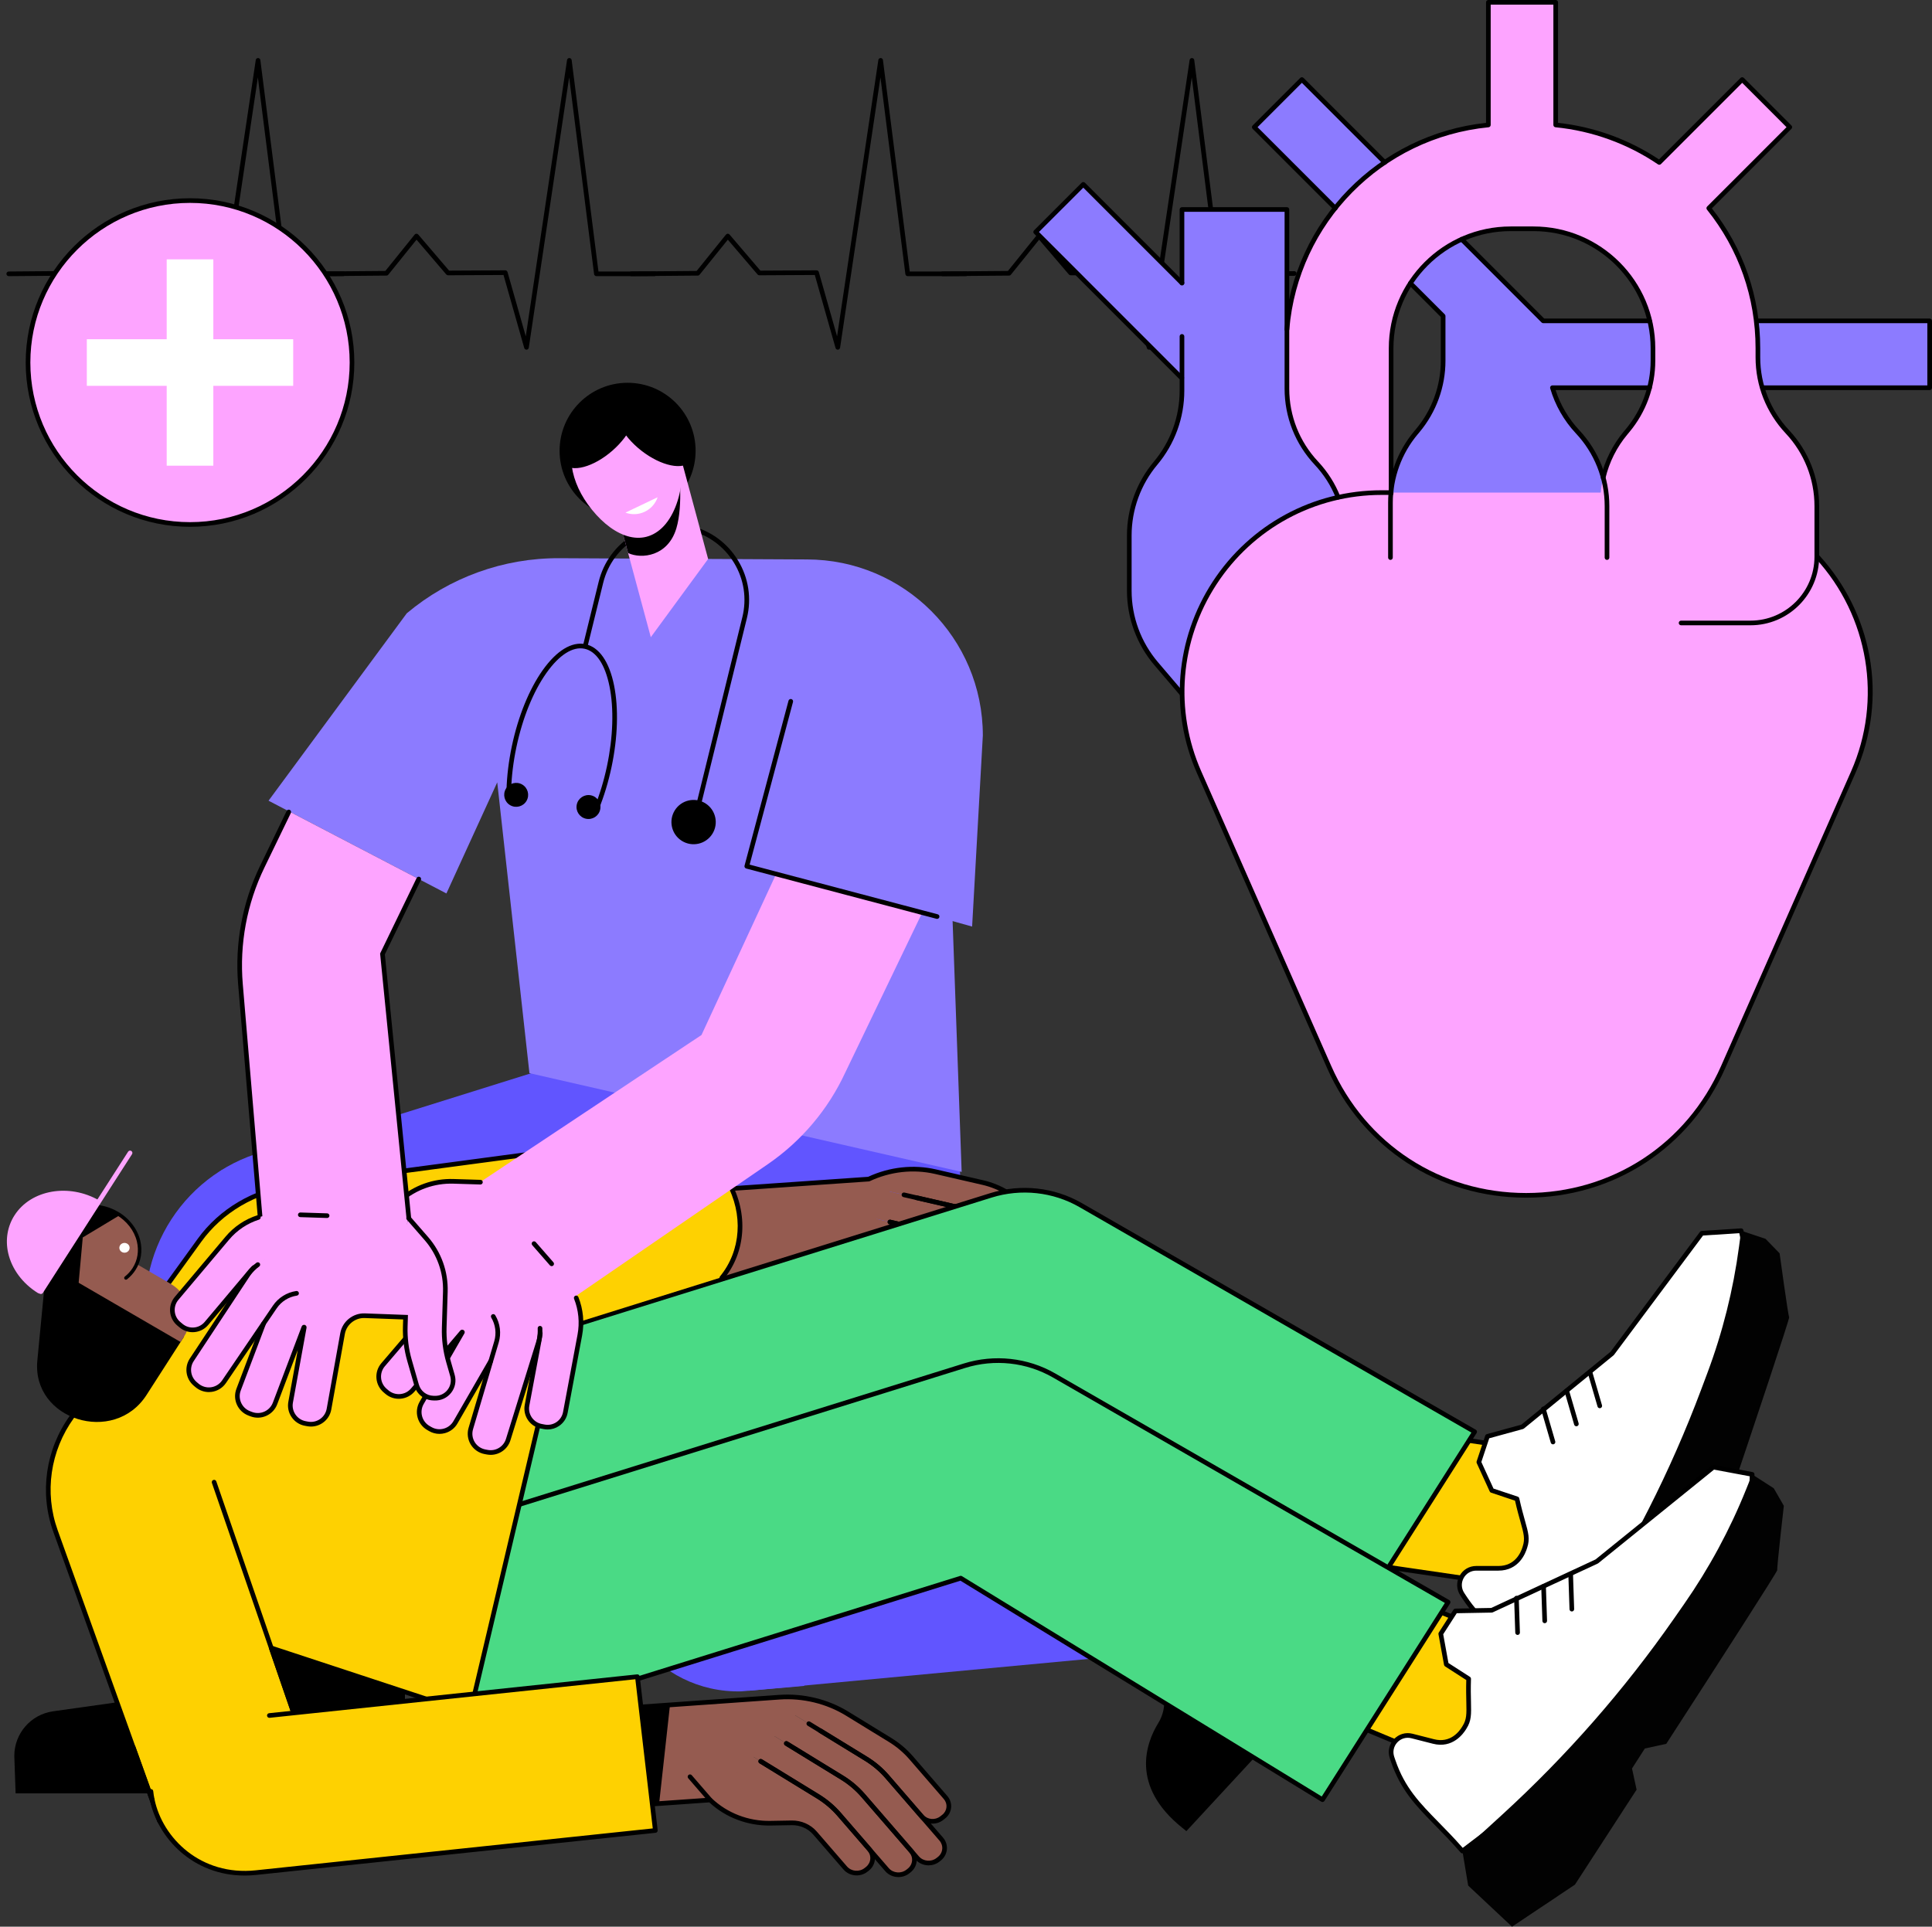 <?xml version="1.0" encoding="UTF-8"?><svg xmlns="http://www.w3.org/2000/svg" xmlns:xlink="http://www.w3.org/1999/xlink" height="1830.0" preserveAspectRatio="xMidYMid meet" version="1.0" viewBox="329.6 335.0 1834.7 1830.0" width="1834.7" zoomAndPan="magnify"><rect x="329.6" y="335.0" width="1834.7" height="1830.0" fill="#333333" stroke="none"/><g><g id="change1_1"><path d="M 533.953 667.141 C 532.973 667.141 532.102 666.496 531.832 665.539 L 512.141 596.184 L 459.465 596.469 C 459.461 596.469 459.457 596.469 459.453 596.469 C 458.809 596.469 458.195 596.184 457.777 595.691 L 429.543 562.66 L 402.703 595.949 C 402.289 596.469 401.664 596.766 401 596.766 L 337.93 597.297 C 337.926 597.297 337.922 597.297 337.914 597.297 C 336.699 597.297 335.715 596.312 335.703 595.098 C 335.695 593.879 336.676 592.883 337.898 592.871 L 399.922 592.363 L 427.773 557.816 C 428.184 557.301 428.805 557.004 429.461 556.988 C 430.176 556.988 430.742 557.262 431.168 557.766 L 460.469 592.043 L 513.797 591.758 C 513.801 591.758 513.805 591.758 513.809 591.758 C 514.797 591.758 515.664 592.418 515.934 593.363 L 533.281 654.469 L 572.473 392.004 C 572.637 390.93 573.562 390.129 574.66 390.129 C 574.668 390.129 574.676 390.129 574.684 390.129 C 575.789 390.141 576.715 390.969 576.852 392.059 L 602.289 592.871 L 655.602 592.871 C 656.824 592.871 657.812 593.867 657.812 595.082 C 657.812 596.301 656.824 597.297 655.602 597.297 L 600.34 597.297 C 599.227 597.297 598.289 596.469 598.148 595.355 L 574.48 408.496 L 536.141 665.254 C 535.988 666.289 535.137 667.066 534.098 667.141 C 534.051 667.141 534 667.141 533.953 667.141"/></g><g id="change1_2"><path d="M 829.57 667.141 C 828.594 667.141 827.719 666.496 827.449 665.539 L 807.758 596.184 L 755.082 596.469 C 755.082 596.469 755.078 596.469 755.074 596.469 C 754.43 596.469 753.812 596.184 753.395 595.691 L 725.156 562.66 L 698.32 595.949 C 697.906 596.469 697.281 596.766 696.617 596.766 L 633.551 597.297 C 633.543 597.297 633.539 597.297 633.531 597.297 C 632.316 597.297 631.332 596.312 631.32 595.098 C 631.312 593.879 632.293 592.883 633.516 592.871 L 695.539 592.363 L 723.391 557.816 C 723.801 557.301 724.422 557.004 725.078 556.988 C 725.738 556.988 726.363 557.262 726.789 557.766 L 756.086 592.043 L 809.414 591.758 C 809.418 591.758 809.422 591.758 809.426 591.758 C 810.414 591.758 811.281 592.418 811.551 593.363 L 828.898 654.469 L 868.094 392.004 C 868.254 390.93 869.184 390.129 870.277 390.129 C 870.285 390.129 870.297 390.129 870.301 390.129 C 871.406 390.141 872.332 390.969 872.469 392.059 L 897.906 592.871 L 951.219 592.871 C 952.441 592.871 953.43 593.867 953.43 595.082 C 953.43 596.301 952.441 597.297 951.219 597.297 L 895.961 597.297 C 894.848 597.297 893.906 596.469 893.77 595.355 L 870.098 408.496 L 831.758 665.254 C 831.605 666.289 830.754 667.066 829.715 667.141 C 829.668 667.141 829.617 667.141 829.57 667.141"/></g><g id="change1_3"><path d="M 1125.184 667.141 C 1124.215 667.141 1123.332 666.496 1123.062 665.539 L 1103.371 596.184 L 1050.703 596.469 L 1050.691 596.469 C 1050.043 596.469 1049.434 596.184 1049.012 595.691 L 1020.773 562.66 L 993.941 595.949 C 993.523 596.469 992.898 596.766 992.238 596.766 L 929.164 597.297 C 929.16 597.297 929.156 597.297 929.148 597.297 C 927.938 597.297 926.949 596.312 926.938 595.098 C 926.93 593.879 927.91 592.883 929.133 592.871 L 991.156 592.363 L 1019.004 557.816 C 1019.422 557.301 1020.043 557.004 1020.691 556.988 C 1021.301 556.988 1021.984 557.262 1022.402 557.766 L 1051.703 592.043 L 1105.031 591.758 L 1105.043 591.758 C 1106.035 591.758 1106.902 592.418 1107.172 593.363 L 1124.516 654.469 L 1163.715 392.004 C 1163.871 390.93 1164.805 390.129 1165.895 390.129 C 1165.902 390.129 1165.914 390.129 1165.922 390.129 C 1167.023 390.141 1167.953 390.969 1168.082 392.059 L 1193.523 592.871 L 1246.832 592.871 C 1248.055 592.871 1249.043 593.867 1249.043 595.082 C 1249.043 596.301 1248.055 597.297 1246.832 597.297 L 1191.574 597.297 C 1190.465 597.297 1189.523 596.469 1189.383 595.355 L 1165.715 408.496 L 1127.375 665.254 C 1127.223 666.289 1126.371 667.066 1125.332 667.141 C 1125.281 667.141 1125.234 667.141 1125.184 667.141"/></g><g id="change1_4"><path d="M 1420.797 667.141 C 1419.828 667.141 1418.961 666.496 1418.688 665.539 L 1399 596.184 L 1346.32 596.469 C 1346.32 596.469 1346.32 596.469 1346.305 596.469 C 1345.66 596.469 1345.051 596.184 1344.637 595.691 L 1316.391 562.66 L 1289.555 595.949 C 1289.145 596.469 1288.516 596.766 1287.855 596.766 L 1224.785 597.297 C 1224.785 597.297 1224.773 597.297 1224.766 597.297 C 1223.555 597.297 1222.562 596.312 1222.555 595.098 C 1222.543 593.879 1223.523 592.883 1224.754 592.871 L 1286.773 592.363 L 1314.617 557.816 C 1315.031 557.301 1315.652 557.004 1316.312 556.988 C 1317 556.988 1317.594 557.262 1318.023 557.766 L 1347.328 592.043 L 1400.656 591.758 C 1400.656 591.758 1400.656 591.758 1400.672 591.758 C 1401.652 591.758 1402.508 592.418 1402.781 593.363 L 1420.137 654.469 L 1459.32 392.004 C 1459.488 390.93 1460.418 390.129 1461.52 390.129 C 1461.52 390.129 1461.531 390.129 1461.531 390.129 C 1462.645 390.141 1463.566 390.969 1463.707 392.059 L 1489.141 592.871 L 1542.457 592.871 C 1543.676 592.871 1544.66 593.867 1544.66 595.082 C 1544.66 596.301 1543.676 597.297 1542.457 597.297 L 1487.188 597.297 C 1486.086 597.297 1485.145 596.469 1485 595.355 L 1461.34 408.496 L 1423 665.254 C 1422.844 666.289 1421.988 667.066 1420.953 667.141 C 1420.902 667.141 1420.852 667.141 1420.797 667.141"/></g><g id="change1_5"><path d="M 1520.383 597.297 C 1519.18 597.297 1518.184 596.312 1518.172 595.098 C 1518.16 593.879 1519.145 592.887 1520.359 592.875 L 1558.648 592.559 C 1558.66 592.559 1558.672 592.559 1558.672 592.559 C 1559.891 592.559 1560.871 593.539 1560.883 594.746 C 1560.895 595.965 1559.914 596.969 1558.695 596.98 L 1520.406 597.297 C 1520.395 597.297 1520.395 597.297 1520.383 597.297"/></g><g id="change2_1"><path d="M 1700.059 617.629 L 1700.059 677.68 C 1700.059 701.965 1691.504 725.477 1675.891 744.094 L 1674.203 746.102 C 1658.59 764.707 1650.031 788.219 1650.031 812.516 L 1650.031 861.285 C 1650.031 897.406 1679.309 926.695 1715.441 926.695 L 1790.262 926.695 C 1826.375 926.695 1855.672 897.406 1855.672 861.285 L 1855.672 815.785 C 1855.672 789.523 1845.672 764.246 1827.703 745.098 C 1809.723 725.938 1799.734 700.66 1799.734 674.398 L 1799.734 665.805 L 1700.059 617.629" fill="#8c7bff"/></g><g id="change2_2"><path d="M 2162.098 639.762 L 1768.211 639.762 L 1768.211 703.285 L 2162.098 703.285 L 2162.098 639.762" fill="#8c7bff"/></g><g id="change2_3"><path d="M 1813.41 658.07 L 1768.199 703.293 L 1520.684 455.793 L 1565.922 410.566 L 1813.41 658.07" fill="#8c7bff"/></g><g id="change3_1"><path d="M 1998.973 674.398 L 1998.973 665.801 C 1998.973 548.078 1903.527 452.629 1785.805 452.629 L 1764.172 452.629 C 1646.434 452.629 1551.004 548.078 1551.004 665.801 L 1551.004 828.188 L 1650.66 828.188 L 1650.66 665.801 C 1650.66 603.117 1701.477 552.301 1764.172 552.301 L 1785.805 552.301 C 1848.484 552.301 1899.301 603.117 1899.301 665.801 L 1899.301 677.676 C 1899.301 701.969 1890.742 725.48 1875.121 744.086 L 1873.445 746.09 C 1857.828 764.699 1849.266 788.223 1849.266 812.516 L 1849.266 926.695 L 1993.414 926.695 C 2027.375 926.695 2054.91 899.164 2054.91 865.199 L 2054.91 815.781 C 2054.91 789.523 2044.91 764.246 2026.934 745.094 C 2008.969 725.945 1998.973 700.668 1998.973 674.398" fill="#fda4ff"/></g><g id="change2_4"><path d="M 1496.336 648.137 L 1451.117 693.355 L 1313.109 555.348 L 1358.336 510.129 L 1496.336 648.137" fill="#8c7bff"/></g><g id="change2_5"><path d="M 1607.652 993.855 L 1607.652 845.598 C 1607.652 819.328 1597.652 794.059 1579.68 774.906 C 1561.711 755.754 1551.711 730.473 1551.711 704.215 L 1551.711 533.992 L 1452.035 533.992 L 1452.035 706.168 C 1452.035 731.316 1443.195 755.645 1427.031 774.906 C 1410.871 794.156 1402.004 818.496 1402.004 843.633 L 1402.004 896.039 C 1402.004 921.465 1411.074 946.059 1427.574 965.402 L 1451.832 993.855 L 1607.652 993.855" fill="#8c7bff"/></g><g id="change3_2"><path d="M 2089.449 1068.633 L 1966.043 1348.371 C 1894.297 1511.02 1663.516 1511.02 1591.77 1348.371 L 1468.367 1068.633 C 1413.156 943.48 1504.812 802.867 1641.609 802.867 L 1916.203 802.867 C 2053 802.867 2144.656 943.48 2089.449 1068.633" fill="#fda4ff"/></g><g id="change3_3"><path d="M 1806.973 453.941 L 1743.016 453.941 L 1743.016 337.203 L 1806.973 337.203 L 1806.973 453.941" fill="#fda4ff"/></g><g id="change3_4"><path d="M 1946.723 538.344 L 1901.5 493.121 L 1984.051 410.566 L 2029.273 455.793 L 1946.723 538.344" fill="#fda4ff"/></g><g id="change1_6"><path d="M 1778.918 1472.57 C 1695.781 1472.57 1623.309 1425.316 1589.754 1349.258 L 1466.348 1069.52 C 1440.121 1010.062 1445.652 942.047 1481.145 887.605 C 1516.633 833.164 1576.621 800.66 1641.609 800.66 L 1650.027 800.66 C 1651.25 800.66 1652.238 801.648 1652.238 802.871 C 1652.238 804.09 1651.25 805.078 1650.027 805.078 L 1641.609 805.078 C 1578.129 805.078 1519.516 836.824 1484.844 890.02 C 1450.176 943.203 1444.77 1009.648 1470.398 1067.738 L 1593.793 1347.477 C 1626.633 1421.91 1697.559 1468.148 1778.918 1468.148 C 1860.273 1468.148 1931.199 1421.91 1964.027 1347.477 L 2087.434 1067.738 C 2117.402 999.801 2104.258 920.406 2053.957 865.469 C 2053.129 864.574 2053.18 863.168 2054.09 862.34 C 2054.996 861.52 2056.387 861.586 2057.219 862.48 C 2081.848 889.398 2098.332 922.457 2104.879 958.09 C 2111.75 995.527 2107.113 1034.07 2091.473 1069.52 L 1968.066 1349.258 C 1934.527 1425.316 1862.043 1472.57 1778.918 1472.57"/></g><g id="change1_7"><path d="M 1991.957 928.902 L 1926.023 928.902 C 1924.789 928.902 1923.809 927.918 1923.809 926.695 C 1923.809 925.477 1924.789 924.48 1926.023 924.48 L 1991.957 924.48 C 2025.441 924.48 2052.699 897.238 2052.699 863.754 L 2052.699 815.777 C 2052.699 789.984 2042.977 765.426 2025.324 746.602 C 2006.914 726.973 1996.754 701.324 1996.754 674.402 L 1996.754 665.809 C 1996.754 617.395 1980.801 571.848 1950.598 534.113 C 1949.895 533.238 1949.973 531.965 1950.758 531.168 L 2026.145 455.789 L 1984.055 413.684 L 1906.898 490.84 C 1906.156 491.598 1904.973 491.703 1904.082 491.105 C 1875.168 471.488 1841.512 459.309 1806.75 455.883 C 1805.609 455.762 1804.746 454.82 1804.746 453.68 L 1804.746 339.426 L 1745.215 339.426 L 1745.215 453.68 C 1745.215 454.82 1744.363 455.777 1743.223 455.883 C 1641.984 465.859 1562.387 546.68 1553.938 648.062 C 1553.844 649.273 1552.797 650.188 1551.559 650.082 C 1550.34 649.977 1549.434 648.914 1549.543 647.691 C 1558.094 544.848 1638.371 462.734 1740.805 451.684 L 1740.805 337.207 C 1740.805 335.984 1741.789 335 1743.012 335 L 1806.965 335 C 1808.172 335 1809.168 335.984 1809.168 337.207 L 1809.168 451.684 C 1843.344 455.379 1876.43 467.371 1905.051 486.434 L 1982.488 408.996 C 1983.363 408.133 1984.746 408.133 1985.621 408.996 L 2030.836 454.223 C 2031.246 454.633 2031.484 455.207 2031.484 455.789 C 2031.484 456.375 2031.246 456.934 2030.836 457.344 L 1955.273 532.906 C 1985.316 571.133 2001.176 617.035 2001.176 665.809 L 2001.176 674.402 C 2001.176 700.195 2010.898 724.766 2028.551 743.574 C 2046.973 763.219 2057.121 788.855 2057.121 815.777 L 2057.121 863.754 C 2057.121 899.68 2027.887 928.902 1991.957 928.902"/></g><g id="change1_8"><path d="M 1650.66 805.785 C 1649.438 805.785 1648.445 804.805 1648.445 803.582 L 1648.445 665.809 C 1648.445 602 1700.352 550.098 1764.16 550.098 L 1785.789 550.098 C 1849.598 550.098 1901.516 602 1901.516 665.809 L 1901.516 677.676 C 1901.516 702.453 1892.746 726.543 1876.812 745.516 L 1875.137 747.527 C 1865.043 759.539 1857.805 773.953 1854.191 789.215 C 1853.914 790.414 1852.707 791.145 1851.535 790.855 C 1850.352 790.582 1849.609 789.395 1849.895 788.199 C 1853.664 772.277 1861.227 757.23 1871.738 744.68 L 1873.438 742.672 C 1888.68 724.5 1897.09 701.41 1897.09 677.676 L 1897.09 665.809 C 1897.09 604.441 1847.168 554.512 1785.789 554.512 L 1764.16 554.512 C 1702.793 554.512 1652.859 604.441 1652.859 665.809 L 1652.859 803.582 C 1652.859 804.805 1651.879 805.785 1650.66 805.785"/></g><g id="change1_9"><path d="M 2162.094 705.492 L 2003.504 705.492 C 2002.281 705.492 2001.285 704.508 2001.285 703.289 C 2001.285 702.066 2002.281 701.082 2003.504 701.082 L 2159.875 701.082 L 2159.875 641.969 L 1998.258 641.969 C 1997.035 641.969 1996.055 640.988 1996.055 639.766 C 1996.055 638.543 1997.035 637.562 1998.258 637.562 L 2162.094 637.562 C 2163.301 637.562 2164.297 638.543 2164.297 639.766 L 2164.297 703.289 C 2164.297 704.508 2163.301 705.492 2162.094 705.492"/></g><g id="change1_10"><path d="M 1896.086 641.969 L 1795.125 641.969 C 1794.539 641.969 1793.98 641.73 1793.555 641.316 L 1716.055 563.816 C 1715.195 562.945 1715.195 561.555 1716.055 560.684 C 1716.922 559.828 1718.316 559.828 1719.172 560.684 L 1796.039 637.555 L 1896.086 637.555 C 1897.309 637.555 1898.297 638.543 1898.297 639.754 C 1898.297 640.98 1897.309 641.969 1896.086 641.969"/></g><g id="change1_11"><path d="M 1597.641 534.934 C 1597.066 534.934 1596.512 534.73 1596.078 534.293 L 1519.129 457.344 C 1518.715 456.934 1518.484 456.367 1518.484 455.789 C 1518.484 455.199 1518.715 454.637 1519.129 454.223 L 1564.352 409 C 1565.211 408.141 1566.625 408.141 1567.484 409 L 1646.191 487.719 C 1647.062 488.594 1647.062 489.992 1646.191 490.852 C 1645.332 491.711 1643.934 491.711 1643.074 490.852 L 1565.918 413.684 L 1523.824 455.789 L 1599.195 531.16 C 1600.055 532.035 1600.055 533.434 1599.195 534.293 C 1598.773 534.73 1598.195 534.934 1597.641 534.934"/></g><g id="change1_12"><path d="M 1650.02 866.809 C 1648.809 866.809 1647.82 865.82 1647.82 864.598 L 1647.82 812.512 C 1647.82 787.738 1656.59 763.656 1672.512 744.684 L 1674.199 742.668 C 1689.445 724.488 1697.84 701.414 1697.84 677.68 L 1697.84 636.078 L 1667.363 605.586 C 1666.5 604.727 1666.5 603.328 1667.363 602.465 C 1668.234 601.605 1669.621 601.605 1670.496 602.465 L 1701.625 633.598 C 1702.035 634.004 1702.266 634.574 1702.266 635.156 L 1702.266 677.68 C 1702.266 702.453 1693.496 726.539 1677.578 745.508 L 1675.887 747.523 C 1660.629 765.703 1652.234 788.777 1652.234 812.512 L 1652.234 864.598 C 1652.234 865.82 1651.242 866.809 1650.02 866.809"/></g><g id="change1_13"><path d="M 1855.672 866.789 C 1854.461 866.789 1853.473 865.797 1853.473 864.586 L 1853.473 815.777 C 1853.473 789.984 1843.75 765.41 1826.094 746.602 C 1814.773 734.535 1806.352 719.77 1801.742 703.895 C 1801.543 703.23 1801.672 702.512 1802.09 701.949 C 1802.508 701.391 1803.16 701.066 1803.859 701.066 L 1896.086 701.066 C 1897.309 701.066 1898.297 702.055 1898.297 703.277 C 1898.297 704.5 1897.309 705.492 1896.086 705.492 L 1806.844 705.492 C 1811.418 719.629 1819.152 732.742 1829.32 743.574 C 1847.742 763.207 1857.887 788.852 1857.887 815.777 L 1857.887 864.586 C 1857.887 865.797 1856.895 866.789 1855.672 866.789"/></g><g id="change1_14"><path d="M 1451.836 996.059 C 1451.215 996.059 1450.578 995.801 1450.148 995.289 L 1425.887 966.832 C 1409.059 947.105 1399.805 921.965 1399.805 896.027 L 1399.805 843.629 C 1399.805 818.023 1408.875 793.102 1425.34 773.484 C 1441.129 754.648 1449.832 730.75 1449.832 706.172 L 1449.832 695.281 L 1311.559 556.91 C 1310.688 556.039 1310.688 554.648 1311.559 553.781 L 1356.781 508.566 C 1357.637 507.699 1359.043 507.699 1359.898 508.566 L 1453.609 602.266 C 1454.477 603.133 1454.477 604.527 1453.609 605.395 C 1452.742 606.266 1451.348 606.266 1450.48 605.395 L 1358.344 513.25 L 1316.238 555.344 L 1453.609 692.801 C 1454.023 693.215 1454.258 693.777 1454.258 694.363 L 1454.258 706.172 C 1454.258 731.789 1445.188 756.699 1428.723 776.316 C 1412.918 795.152 1404.219 819.047 1404.219 843.629 L 1404.219 896.027 C 1404.219 920.914 1413.117 945.039 1429.25 963.973 L 1453.512 992.414 C 1454.305 993.344 1454.195 994.738 1453.266 995.531 C 1452.852 995.887 1452.336 996.059 1451.836 996.059"/></g><g id="change1_15"><path d="M 1600.301 809.512 C 1599.418 809.512 1598.586 808.98 1598.246 808.113 C 1593.551 796.328 1586.75 785.664 1578.07 776.402 C 1559.645 756.781 1549.5 731.133 1549.5 704.207 L 1549.5 536.195 L 1454.254 536.195 L 1454.254 603.828 C 1454.254 605.047 1453.273 606.035 1452.043 606.035 C 1450.824 606.035 1449.832 605.047 1449.832 603.828 L 1449.832 533.984 C 1449.832 532.766 1450.824 531.773 1452.043 531.773 L 1551.711 531.773 C 1552.941 531.773 1553.918 532.766 1553.918 533.984 L 1553.918 704.207 C 1553.918 730.012 1563.641 754.57 1581.293 773.383 C 1590.352 783.043 1597.438 794.176 1602.34 806.48 C 1602.801 807.617 1602.242 808.895 1601.121 809.344 C 1600.844 809.453 1600.566 809.512 1600.301 809.512"/></g><g id="change1_16"><path d="M 1452.043 695.57 C 1450.82 695.57 1449.832 694.57 1449.832 693.359 L 1449.832 654.523 C 1449.832 653.301 1450.82 652.312 1452.043 652.312 C 1453.27 652.312 1454.254 653.301 1454.254 654.523 L 1454.254 693.359 C 1454.254 694.57 1453.27 695.57 1452.043 695.57"/></g><g id="change3_5"><path d="M 556.039 1934.852 L 694.039 1934.852 L 694.039 1700.27 L 556.039 1700.27 L 556.039 1934.852" fill="#fda4ff"/></g><g id="change1_17"><path d="M 714 2038.371 L 344.418 2038.371 L 343.184 2002.801 C 343.184 1981.48 358.887 1963.41 380.004 1960.43 L 439.016 1952.121 C 448.391 1950.789 457.277 1947.141 464.863 1941.469 L 496.605 1922.16 C 521.418 1907.051 538.594 1882.059 543.801 1853.48 L 545.32 1845.141 L 714.328 1845.141 L 714 2038.371"/></g><g id="change3_6"><path d="M 1407.961 1872.051 L 1390.238 1752.82 L 1196.859 1781.551 L 1214.578 1900.789 L 1407.961 1872.051" fill="#fda4ff"/></g><g id="change1_18"><path d="M 1429.551 1971.578 C 1434.238 1963.98 1436.109 1954.98 1434.859 1946.141 L 1423.199 1915.18 C 1420.871 1908.969 1415.539 1904.379 1409.051 1902.988 L 1359.461 1892.328 L 1336.328 1746.43 L 1524.711 1721.398 L 1557.41 1927.691 C 1560.359 1946.27 1555.309 1965.219 1543.52 1979.871 L 1456.238 2074.219 L 1452.141 2070.922 C 1402.578 2031.039 1418.121 1990.09 1429.551 1971.578"/></g><g id="change4_1"><path d="M 1302.102 1887.789 L 1214.578 1900.789 L 1196.859 1781.551 L 1267.859 1771 L 1302.102 1887.789" fill="#020202"/></g><g id="change5_1"><path d="M 1093.191 1936.32 L 1033.691 1941.48 C 952.957 1943.52 893.816 1866.07 917.043 1788.73 L 1080.449 1244.648 C 1203.75 1285.262 1270.789 1418.141 1230.18 1541.449 L 1093.191 1936.32" fill="#6155ff"/></g><g id="change5_2"><path d="M 608.508 1670.301 L 539.762 1446.48 L 1056.238 1284.809 L 1126.07 1509.262 L 608.508 1670.301" fill="#6155ff"/></g><g id="change5_3"><path d="M 1358.102 1687.75 L 1377.961 1909.309 L 1040.52 1940.891 L 1030.602 1762.469 L 1358.102 1687.75" fill="#6155ff"/></g><g id="change5_4"><path d="M 741.559 1830.379 L 505.613 1781.629 L 470.555 1607.16 C 454.121 1525.371 505.914 1445.398 587.273 1426.949 L 676.672 1406.672 L 741.559 1830.379" fill="#6155ff"/></g><g id="change2_6"><path d="M 1242.824 1448.09 L 1231.902 1145.469 L 1095.707 866.367 L 860.73 865.184 C 807.77 864.914 756.434 883.461 715.879 917.527 L 584.621 1095.523 L 753.527 1183.617 L 801.797 1078.078 L 832.367 1354.297 L 1242.824 1448.09" fill="#8c7bff"/></g><g id="change6_1"><path d="M 1271.66 1493.371 L 1337.23 1533.672 C 1343.512 1537.52 1345.43 1546.039 1341.52 1552.699 L 1340.719 1554.051 C 1336.809 1560.699 1328.551 1562.969 1322.27 1559.109 L 1256.699 1518.809 C 1249.371 1514.301 1241.371 1511.031 1232.988 1509.102 L 1155.539 1491.281 L 1170.5 1465.828 L 1247.949 1483.66 C 1256.328 1485.59 1264.328 1488.859 1271.66 1493.371" fill="#955b50"/></g><g id="change6_2"><path d="M 1256.699 1518.809 L 1314.828 1554.539 C 1321.109 1558.391 1323.031 1566.91 1319.121 1573.57 L 1318.32 1574.922 C 1314.41 1581.57 1306.148 1583.84 1299.871 1579.98 L 1241.738 1544.25 C 1234.41 1539.75 1226.41 1536.469 1218.031 1534.539 L 1140.578 1516.719 L 1155.539 1491.281 L 1232.988 1509.102 C 1241.371 1511.031 1249.371 1514.301 1256.699 1518.809" fill="#955b50"/></g><g id="change6_3"><path d="M 1241.738 1544.25 L 1278.34 1566.75 C 1284.621 1570.602 1286.539 1579.129 1282.629 1585.781 L 1281.828 1587.129 C 1277.922 1593.781 1269.66 1596.051 1263.379 1592.191 L 1226.738 1569.672 C 1219.77 1565.391 1211.199 1564.711 1203.469 1567.84 L 1185.309 1575.18 C 1163.672 1583.922 1139.691 1582.031 1120.18 1570.039 L 1112.129 1565.102 L 1140.578 1516.719 L 1218.031 1534.539 C 1226.41 1536.469 1234.41 1539.75 1241.738 1544.25" fill="#955b50"/></g><g id="change6_4"><path d="M 1154.578 1454.93 C 1174.621 1445.5 1196.859 1443.02 1217.941 1447.871 L 1262.91 1458.219 C 1271.289 1460.141 1279.289 1463.422 1286.621 1467.93 L 1328.301 1493.539 C 1334.391 1497.281 1336.25 1505.539 1332.449 1511.988 L 1331.23 1514.078 C 1327.43 1520.531 1319.43 1522.719 1313.34 1518.98 L 1271.66 1493.371 C 1264.328 1488.859 1256.328 1485.59 1247.949 1483.66 L 1173.809 1466.602 L 1126.379 1573.34 L 982.602 1594.691 L 1013.25 1464.699 L 1154.578 1454.93" fill="#955b50"/></g><g id="change1_19"><path d="M 1328.91 1563.199 C 1326.172 1563.199 1323.5 1562.449 1321.121 1560.988 L 1255.551 1520.691 C 1248.398 1516.309 1240.648 1513.129 1232.488 1511.25 L 1174.219 1497.84 C 1173.031 1497.57 1172.289 1496.379 1172.559 1495.199 C 1172.84 1494.012 1174.02 1493.27 1175.211 1493.539 L 1233.48 1506.949 C 1242.109 1508.93 1250.309 1512.289 1257.859 1516.93 L 1323.43 1557.23 C 1325.859 1558.719 1328.738 1559.16 1331.551 1558.461 C 1334.578 1557.699 1337.172 1555.738 1338.82 1552.93 L 1339.609 1551.578 C 1342.91 1545.969 1341.328 1538.77 1336.078 1535.551 L 1270.512 1495.25 C 1263.371 1490.859 1255.609 1487.691 1247.449 1485.809 L 1187.512 1472.02 C 1186.32 1471.738 1185.578 1470.559 1185.859 1469.371 C 1186.129 1468.18 1187.309 1467.441 1188.512 1467.711 L 1248.441 1481.5 C 1257.07 1483.488 1265.27 1486.852 1272.82 1491.488 L 1338.391 1531.781 C 1345.68 1536.262 1347.93 1546.148 1343.422 1553.82 L 1342.629 1555.172 C 1340.371 1559.012 1336.809 1561.699 1332.609 1562.738 C 1331.379 1563.051 1330.141 1563.199 1328.91 1563.199"/></g><g id="change1_20"><path d="M 1306.512 1584.07 C 1303.77 1584.07 1301.09 1583.32 1298.711 1581.859 L 1240.578 1546.141 C 1233.441 1541.75 1225.691 1538.57 1217.531 1536.699 L 1157.59 1522.898 C 1156.398 1522.629 1155.66 1521.441 1155.941 1520.25 C 1156.211 1519.059 1157.391 1518.32 1158.578 1518.59 L 1218.531 1532.391 C 1227.148 1534.371 1235.352 1537.73 1242.898 1542.371 L 1301.031 1578.102 C 1303.461 1579.59 1306.34 1580.02 1309.148 1579.328 C 1312.18 1578.57 1314.77 1576.609 1316.422 1573.801 L 1317.211 1572.441 C 1320.512 1566.828 1318.922 1559.641 1313.68 1556.422 L 1255.551 1520.691 C 1248.398 1516.309 1240.648 1513.129 1232.488 1511.25 L 1174.219 1497.84 C 1173.031 1497.57 1172.289 1496.379 1172.559 1495.199 C 1172.84 1494.012 1174.02 1493.27 1175.211 1493.539 L 1233.48 1506.949 C 1242.109 1508.93 1250.309 1512.289 1257.859 1516.93 L 1315.988 1552.648 C 1323.27 1557.129 1325.531 1567.012 1321.02 1574.691 L 1320.23 1576.039 C 1317.969 1579.879 1314.41 1582.57 1310.211 1583.609 C 1308.98 1583.922 1307.738 1584.07 1306.512 1584.07"/></g><g id="change1_21"><path d="M 982.602 1596.898 C 981.988 1596.898 981.395 1596.648 980.973 1596.191 C 980.477 1595.648 980.281 1594.898 980.449 1594.191 L 1011.102 1464.199 C 1011.32 1463.25 1012.129 1462.57 1013.102 1462.5 L 1154.012 1452.75 C 1174.281 1443.32 1197.129 1440.809 1218.441 1445.719 L 1263.398 1456.059 C 1272.02 1458.051 1280.23 1461.41 1287.781 1466.051 L 1329.461 1491.66 C 1336.551 1496.02 1338.75 1505.641 1334.359 1513.109 L 1333.129 1515.199 C 1330.93 1518.941 1327.469 1521.551 1323.379 1522.57 C 1319.52 1523.539 1315.539 1522.93 1312.18 1520.871 L 1270.512 1495.25 C 1263.371 1490.871 1255.609 1487.691 1247.449 1485.809 L 1199.5 1474.781 C 1198.309 1474.5 1197.57 1473.32 1197.84 1472.129 C 1198.121 1470.941 1199.289 1470.199 1200.488 1470.469 L 1248.441 1481.5 C 1257.07 1483.488 1265.27 1486.852 1272.82 1491.488 L 1314.5 1517.102 C 1316.828 1518.539 1319.609 1518.961 1322.32 1518.289 C 1325.238 1517.559 1327.73 1515.66 1329.32 1512.961 L 1330.551 1510.871 C 1333.73 1505.461 1332.199 1498.531 1327.141 1495.422 L 1285.469 1469.809 C 1278.328 1465.422 1270.57 1462.25 1262.41 1460.371 L 1217.449 1450.02 C 1196.98 1445.309 1174.988 1447.77 1155.512 1456.93 C 1155.27 1457.051 1155 1457.121 1154.73 1457.129 L 1015.031 1466.789 L 985.496 1592.031 L 1126.012 1571.238 C 1126.449 1571.172 1126.898 1571.238 1127.301 1571.43 C 1145 1580.051 1165.84 1580.66 1184.48 1573.129 L 1202.641 1565.789 C 1211.078 1562.379 1220.289 1563.109 1227.898 1567.789 L 1264.539 1590.309 C 1266.969 1591.801 1269.852 1592.238 1272.66 1591.539 C 1275.699 1590.781 1278.281 1588.82 1279.93 1586.012 L 1280.719 1584.66 C 1284.02 1579.051 1282.441 1571.859 1277.191 1568.629 L 1240.59 1546.141 C 1233.449 1541.75 1225.691 1538.57 1217.531 1536.699 L 1157.59 1522.898 C 1156.398 1522.629 1155.66 1521.441 1155.941 1520.25 C 1156.211 1519.059 1157.391 1518.328 1158.578 1518.602 L 1218.52 1532.391 C 1227.148 1534.371 1235.352 1537.73 1242.898 1542.371 L 1279.5 1564.859 C 1286.789 1569.34 1289.039 1579.23 1284.531 1586.898 L 1283.738 1588.25 C 1281.48 1592.09 1277.93 1594.781 1273.73 1595.82 C 1269.762 1596.809 1265.672 1596.191 1262.23 1594.07 L 1225.59 1571.559 C 1219.18 1567.621 1211.422 1567.012 1204.301 1569.891 L 1186.141 1577.23 C 1166.551 1585.141 1144.672 1584.57 1125.988 1575.711 L 982.926 1596.879 C 982.816 1596.898 982.707 1596.898 982.602 1596.898"/></g><g id="change1_22"><path d="M 1126.012 1575.461 C 1125.621 1575.461 1125.219 1575.352 1124.859 1575.129 L 1100.738 1560.309 C 1099.699 1559.672 1099.379 1558.309 1100.02 1557.27 C 1100.648 1556.23 1102.02 1555.91 1103.059 1556.551 L 1127.172 1571.371 C 1128.211 1572.012 1128.539 1573.371 1127.898 1574.41 C 1127.48 1575.09 1126.762 1575.461 1126.012 1575.461"/></g><g id="change7_1"><path d="M 1643.793 1822.938 L 1662.625 1694.176 L 1803.676 1714.809 L 1784.844 1843.566 L 1643.793 1822.938" fill="#fed101"/></g><g id="change1_23"><path d="M 1646.285 1821.074 L 1782.977 1841.062 L 1801.16 1716.684 L 1664.477 1696.691 Z M 1784.84 1845.781 C 1784.738 1845.781 1784.629 1845.773 1784.52 1845.762 L 1643.461 1825.133 C 1642.871 1825.043 1642.352 1824.73 1642.008 1824.262 C 1641.652 1823.793 1641.508 1823.203 1641.598 1822.621 L 1660.422 1693.863 C 1660.602 1692.652 1661.719 1691.812 1662.938 1692.004 L 1803.984 1712.621 C 1805.191 1712.805 1806.023 1713.922 1805.859 1715.133 L 1787.023 1843.895 C 1786.867 1844.992 1785.914 1845.781 1784.84 1845.781"/></g><g id="change8_1"><path d="M 1718.215 1849.148 L 1720.098 1852.02 C 1741.633 1884.988 1767.227 1892.547 1804.922 1918.629 L 1912.945 1782.336 L 1993.148 1551.336 L 1983.07 1503.945 L 1945.715 1506.375 L 1860.574 1620.535 L 1775.367 1690.148 L 1742.121 1699.297 L 1733.965 1723.758 L 1746.289 1750.676 L 1770.207 1758.648 C 1776.371 1786.488 1781.582 1792.906 1777.742 1804.438 C 1777.582 1804.656 1773.082 1824.598 1752.59 1824.598 L 1731.484 1824.598 C 1718.887 1824.598 1711.32 1838.59 1718.215 1849.148" fill="#fff"/></g><g id="change1_24"><path d="M 1720.055 1847.941 L 1721.941 1850.809 C 1737.047 1873.918 1754.43 1884.488 1776.465 1897.859 C 1784.836 1902.938 1794.277 1908.668 1804.473 1915.641 L 1910.977 1781.258 L 1990.852 1551.199 L 1981.305 1506.281 L 1946.867 1508.52 L 1862.328 1621.859 C 1862.23 1622.008 1862.105 1622.141 1861.961 1622.25 L 1776.758 1691.871 C 1776.527 1692.059 1776.242 1692.199 1775.949 1692.289 L 1743.84 1701.109 L 1736.336 1723.629 L 1747.891 1748.879 L 1770.906 1756.551 C 1771.641 1756.789 1772.191 1757.41 1772.363 1758.172 C 1774.348 1767.191 1776.258 1773.941 1777.773 1779.371 C 1781.02 1790.922 1782.645 1796.719 1779.844 1805.141 C 1779.832 1805.16 1779.82 1805.18 1779.82 1805.199 C 1778.277 1810.438 1771.91 1826.809 1752.582 1826.809 L 1731.488 1826.809 C 1726.395 1826.809 1721.902 1829.488 1719.48 1833.969 C 1717.055 1838.449 1717.277 1843.672 1720.055 1847.941 Z M 1804.926 1920.84 C 1804.484 1920.84 1804.043 1920.719 1803.664 1920.449 C 1792.918 1913.02 1782.965 1906.969 1774.176 1901.641 C 1751.664 1887.969 1733.875 1877.18 1718.242 1853.23 L 1716.359 1850.359 C 1716.359 1850.348 1716.359 1850.348 1716.359 1850.348 C 1712.672 1844.711 1712.379 1837.801 1715.586 1831.871 C 1718.805 1825.941 1724.742 1822.398 1731.488 1822.391 L 1752.582 1822.391 C 1768.445 1822.391 1773.918 1809.578 1775.547 1804.078 C 1775.582 1803.941 1775.621 1803.809 1775.656 1803.688 C 1778.02 1796.59 1776.598 1791.551 1773.527 1780.559 C 1772.047 1775.328 1770.246 1768.871 1768.324 1760.352 L 1745.59 1752.77 C 1745.004 1752.578 1744.527 1752.148 1744.281 1751.59 L 1731.965 1724.68 C 1731.723 1724.172 1731.684 1723.59 1731.867 1723.059 L 1740.02 1698.602 C 1740.254 1697.898 1740.816 1697.359 1741.527 1697.16 L 1774.32 1688.148 L 1858.949 1619 L 1943.941 1505.059 C 1944.332 1504.539 1944.922 1504.219 1945.57 1504.18 L 1982.918 1501.738 C 1984.008 1501.68 1984.988 1502.41 1985.219 1503.488 L 1995.297 1550.879 C 1995.379 1551.27 1995.355 1551.68 1995.223 1552.059 L 1915.027 1783.07 C 1914.953 1783.301 1914.832 1783.52 1914.672 1783.711 L 1806.652 1920.012 C 1806.211 1920.551 1805.574 1920.84 1804.926 1920.84"/></g><g id="change4_2"><path d="M 1983.062 1503.953 L 1981.031 1519.133 C 1975.566 1560.203 1965.457 1600.531 1950.906 1639.32 L 1945.09 1654.844 C 1916.023 1732.391 1878.426 1806.48 1833.023 1875.75 L 1804.91 1918.633 L 1818.332 1949.07 L 1868.34 1976.609 L 1916.344 1923.152 C 1916.344 1923.152 1931.559 1878.25 1950.77 1821.242 L 1941.566 1802.84 L 1948.703 1781.43 L 1967.301 1772.133 C 1997.266 1683.012 2029.234 1587.281 2028.652 1586.121 C 2027.566 1583.953 2019.586 1525.434 2019.586 1525.434 L 2006.203 1511.664 L 1983.062 1503.953" fill="#020202"/></g><g id="change1_25"><path d="M 1804.395 1706.855 C 1803.43 1706.855 1802.555 1706.227 1802.277 1705.258 L 1793.121 1673.797 C 1792.777 1672.629 1793.441 1671.398 1794.629 1671.059 C 1795.793 1670.707 1797.012 1671.387 1797.355 1672.559 L 1806.512 1704.027 C 1806.855 1705.199 1806.191 1706.43 1805.016 1706.766 C 1804.805 1706.828 1804.605 1706.855 1804.395 1706.855"/></g><g id="change1_26"><path d="M 1826.598 1689.703 C 1825.633 1689.703 1824.758 1689.07 1824.477 1688.113 L 1815.32 1656.641 C 1814.973 1655.473 1815.645 1654.242 1816.812 1653.902 C 1817.98 1653.562 1819.215 1654.242 1819.551 1655.41 L 1828.719 1686.871 C 1829.055 1688.051 1828.383 1689.273 1827.203 1689.613 C 1827.004 1689.672 1826.801 1689.703 1826.598 1689.703"/></g><g id="change1_27"><path d="M 1848.793 1672.543 C 1847.836 1672.543 1846.953 1671.922 1846.68 1670.953 L 1837.516 1639.48 C 1837.172 1638.312 1837.844 1637.094 1839.023 1636.75 C 1840.195 1636.402 1841.422 1637.082 1841.762 1638.25 L 1850.914 1669.723 C 1851.258 1670.891 1850.586 1672.113 1849.418 1672.453 C 1849.211 1672.512 1848.996 1672.543 1848.793 1672.543"/></g><g id="change7_2"><path d="M 1585.898 1960.582 L 1635.977 1840.48 L 1767.555 1895.34 L 1717.48 2015.453 L 1585.898 1960.582" fill="#fed101"/></g><g id="change1_28"><path d="M 1588.789 1959.391 L 1716.293 2012.559 L 1764.676 1896.531 L 1637.172 1843.359 Z M 1717.488 2017.66 C 1717.195 2017.66 1716.902 2017.602 1716.629 2017.48 L 1585.055 1962.621 C 1584.512 1962.398 1584.078 1961.961 1583.859 1961.418 C 1583.633 1960.879 1583.633 1960.27 1583.859 1959.73 L 1633.938 1839.629 C 1634.414 1838.5 1635.715 1837.969 1636.836 1838.441 L 1768.41 1893.301 C 1768.953 1893.531 1769.375 1893.957 1769.605 1894.5 C 1769.82 1895.039 1769.82 1895.648 1769.605 1896.188 L 1719.508 2016.301 C 1719.16 2017.141 1718.344 2017.66 1717.488 2017.66"/></g><g id="change8_2"><path d="M 1651.527 2004.371 L 1652.641 2007.629 C 1665.359 2044.902 1688.293 2058.543 1718.367 2093.141 L 1856.738 1987.793 L 1991.562 1783.789 L 1993.508 1735.383 L 1956.719 1728.504 L 1845.988 1818.062 L 1746.215 1864.449 L 1711.75 1865.09 L 1697.793 1886.77 L 1703.078 1915.902 L 1724.285 1929.539 C 1723.367 1958.043 1726.84 1965.551 1720.262 1975.77 C 1720.066 1975.953 1710.77 1994.16 1690.91 1989.09 L 1670.461 1983.883 C 1658.242 1980.762 1647.457 1992.441 1651.527 2004.371" fill="#fff"/></g><g id="change1_29"><path d="M 1653.613 2003.66 L 1654.727 2006.91 C 1663.652 2033.039 1677.891 2047.57 1695.926 2065.98 C 1702.785 2072.973 1710.523 2080.859 1718.664 2090.141 L 1855.098 1986.262 L 1989.375 1783.082 L 1991.227 1737.203 L 1957.309 1730.863 L 1847.371 1819.781 C 1847.238 1819.891 1847.09 1819.992 1846.918 1820.07 L 1747.145 1866.453 C 1746.863 1866.582 1746.566 1866.652 1746.262 1866.66 L 1712.969 1867.27 L 1700.125 1887.242 L 1705.086 1914.562 L 1725.473 1927.68 C 1726.133 1928.102 1726.512 1928.832 1726.5 1929.609 C 1726.195 1938.84 1726.367 1945.852 1726.5 1951.492 C 1726.781 1963.492 1726.93 1969.512 1722.129 1976.973 C 1722.117 1976.992 1722.105 1977.012 1722.094 1977.031 C 1719.301 1981.719 1709.078 1996.012 1690.355 1991.23 L 1669.922 1986.02 C 1664.973 1984.762 1659.965 1986.242 1656.5 1989.98 C 1653.062 1993.73 1651.973 1998.84 1653.613 2003.66 Z M 1718.371 2095.352 C 1717.746 2095.352 1717.133 2095.09 1716.691 2094.59 C 1708.121 2084.73 1699.969 2076.41 1692.781 2069.07 C 1674.34 2050.27 1659.781 2035.41 1650.551 2008.34 L 1649.438 2005.09 C 1647.258 1998.711 1648.691 1991.941 1653.27 1986.98 C 1657.836 1982.031 1664.473 1980.07 1671.012 1981.742 L 1691.445 1986.953 C 1706.824 1990.871 1715.285 1979.812 1718.223 1974.883 C 1718.297 1974.762 1718.371 1974.641 1718.43 1974.531 C 1722.473 1968.23 1722.348 1963.012 1722.078 1951.59 C 1721.957 1946.16 1721.785 1939.461 1722.031 1930.723 L 1701.891 1917.762 C 1701.363 1917.43 1701.02 1916.902 1700.91 1916.301 L 1695.621 1887.172 C 1695.523 1886.621 1695.633 1886.051 1695.938 1885.582 L 1709.887 1863.891 C 1710.289 1863.273 1710.961 1862.891 1711.711 1862.883 L 1745.711 1862.254 L 1844.801 1816.172 L 1955.328 1726.781 C 1955.828 1726.383 1956.488 1726.211 1957.125 1726.332 L 1993.918 1733.211 C 1994.996 1733.41 1995.754 1734.371 1995.719 1735.473 L 1993.762 1783.883 C 1993.746 1784.281 1993.613 1784.672 1993.395 1785.012 L 1858.574 1989.012 C 1858.441 1989.211 1858.281 1989.402 1858.074 1989.551 L 1719.703 2094.902 C 1719.301 2095.211 1718.836 2095.352 1718.371 2095.352"/></g><g id="change4_3"><path d="M 1993.504 1735.383 L 1987.793 1749.59 C 1972.336 1788.031 1952.57 1824.609 1928.883 1858.602 L 1919.41 1872.191 C 1872.062 1940.152 1817.324 2002.652 1756.207 2058.539 L 1718.367 2093.141 L 1723.832 2125.953 L 1765.48 2165 L 1825.223 2125.07 C 1825.223 2125.07 1851.055 2085.332 1883.781 2034.84 L 1879.41 2014.73 L 1891.602 1995.75 L 1911.938 1991.34 C 1963.012 1912.391 2017.648 1827.543 2017.363 1826.281 C 2016.855 1823.902 2023.598 1765.223 2023.598 1765.223 L 2014.023 1748.582 L 1993.504 1735.383" fill="#020202"/></g><g id="change1_30"><path d="M 1770.766 1887.883 C 1769.578 1887.883 1768.602 1886.941 1768.555 1885.742 L 1767.469 1852.992 C 1767.426 1851.77 1768.371 1850.75 1769.602 1850.711 C 1770.742 1850.672 1771.84 1851.621 1771.875 1852.84 L 1772.961 1885.602 C 1773.016 1886.82 1772.059 1887.84 1770.84 1887.883 C 1770.82 1887.883 1770.785 1887.883 1770.766 1887.883"/></g><g id="change1_31"><path d="M 1796.52 1876.75 C 1795.34 1876.75 1794.355 1875.801 1794.324 1874.609 L 1793.219 1841.852 C 1793.176 1840.641 1794.137 1839.609 1795.359 1839.57 C 1796.477 1839.52 1797.602 1840.492 1797.645 1841.711 L 1798.727 1874.461 C 1798.77 1875.68 1797.82 1876.699 1796.598 1876.738 C 1796.586 1876.75 1796.551 1876.75 1796.52 1876.75"/></g><g id="change1_32"><path d="M 1822.273 1865.613 C 1821.086 1865.613 1820.102 1864.672 1820.07 1863.48 L 1818.973 1830.723 C 1818.938 1829.5 1819.891 1828.48 1821.098 1828.441 C 1821.133 1828.441 1821.156 1828.441 1821.188 1828.441 C 1822.375 1828.441 1823.348 1829.383 1823.395 1830.582 L 1824.48 1863.332 C 1824.523 1864.551 1823.562 1865.57 1822.352 1865.613 C 1822.32 1865.613 1822.309 1865.613 1822.273 1865.613"/></g><g id="change9_1"><path d="M 1729.984 1694.922 L 1355.723 1479.594 C 1330.145 1464.883 1299.09 1461.504 1270.699 1470.363 L 656.914 1661.691 L 687.875 1707.922 C 735.074 1778.395 826.488 1809.484 909.969 1783.461 L 1267.125 1672.133 L 1610.656 1882.531 L 1729.984 1694.922" fill="#4ada85"/></g><g id="change1_33"><path d="M 1267.129 1669.918 C 1267.531 1669.918 1267.934 1670.031 1268.285 1670.238 L 1609.961 1879.52 L 1726.895 1695.68 L 1354.633 1481.5 C 1329.555 1467.078 1299.203 1463.789 1271.355 1472.469 L 660.398 1662.918 L 689.715 1706.688 C 736.406 1776.398 826.719 1807.098 909.316 1781.348 L 1266.469 1670.02 C 1266.68 1669.949 1266.914 1669.918 1267.129 1669.918 Z M 1610.652 1884.738 C 1610.258 1884.738 1609.863 1884.641 1609.504 1884.418 L 1266.828 1674.539 L 910.633 1785.57 C 826.164 1811.898 733.809 1780.469 686.043 1709.148 L 655.082 1662.918 C 654.691 1662.34 654.602 1661.609 654.832 1660.949 C 655.066 1660.289 655.594 1659.789 656.258 1659.578 L 1270.039 1468.25 C 1299.062 1459.199 1330.699 1462.637 1356.836 1477.668 L 1731.102 1693 C 1731.625 1693.301 1732.008 1693.801 1732.145 1694.391 C 1732.281 1694.98 1732.188 1695.59 1731.855 1696.098 L 1612.52 1883.719 C 1612.105 1884.379 1611.395 1884.738 1610.652 1884.738"/></g><g id="change9_2"><path d="M 1704.816 1856.738 L 1330.551 1641.406 C 1304.98 1626.695 1273.926 1623.328 1245.52 1632.176 L 631.738 1823.508 L 662.699 1869.738 C 709.898 1940.219 801.312 1971.309 884.797 1945.289 L 1241.953 1833.945 L 1585.492 2044.359 L 1704.816 1856.738" fill="#4ada85"/></g><g id="change1_34"><path d="M 1241.953 1831.738 C 1242.348 1831.738 1242.746 1831.852 1243.102 1832.07 L 1584.773 2041.34 L 1701.707 1857.5 L 1329.453 1643.332 C 1304.379 1628.91 1274.031 1625.609 1246.184 1634.289 L 635.219 1824.738 L 664.531 1868.512 C 711.223 1938.23 801.535 1968.93 884.137 1943.18 L 1241.293 1831.84 C 1241.5 1831.781 1241.73 1831.738 1241.953 1831.738 Z M 1585.465 2046.57 C 1585.078 2046.57 1584.68 2046.461 1584.324 2046.242 L 1241.648 1836.359 L 885.449 1947.391 C 800.984 1973.719 708.629 1942.301 660.859 1870.969 L 629.898 1824.738 C 629.512 1824.16 629.422 1823.43 629.652 1822.781 C 629.887 1822.121 630.414 1821.609 631.078 1821.398 L 1244.863 1630.07 C 1273.883 1621.02 1305.512 1624.461 1331.652 1639.5 L 1705.914 1854.828 C 1706.438 1855.129 1706.805 1855.633 1706.961 1856.211 C 1707.098 1856.801 1706.996 1857.422 1706.68 1857.93 L 1587.34 2045.539 C 1586.922 2046.211 1586.211 2046.57 1585.465 2046.57"/></g><g id="change7_3"><path d="M 942.613 1416.488 L 606.902 1461.328 C 571.305 1466.09 539.441 1484.84 519.078 1513.012 L 397.938 1680.641 C 374.98 1712.41 369.172 1752.629 382.27 1789.109 L 481.23 2064.719 L 628.094 2018.941 L 587.188 1900.238 L 775.969 1962.441 L 859.703 1596.75 L 1012.801 1548.82 C 1056.871 1495.262 1013.43 1407.031 942.613 1416.488" fill="#fed101"/></g><g id="change1_35"><path d="M 481.23 2066.93 C 480.32 2066.93 479.477 2066.371 479.152 2065.469 L 380.188 1789.852 C 366.906 1752.859 372.871 1711.551 396.148 1679.34 L 517.289 1511.719 C 537.949 1483.129 570.508 1463.969 606.609 1459.141 L 942.316 1414.301 C 975.227 1409.898 1006.211 1426.148 1023.191 1456.691 C 1040.461 1487.73 1037.93 1524.41 1016.77 1550.129 C 1015.988 1551.07 1014.602 1551.211 1013.66 1550.441 C 1012.719 1549.66 1012.578 1548.27 1013.359 1547.328 C 1033.359 1523.012 1035.699 1488.281 1019.328 1458.84 C 1003.238 1429.922 973.961 1414.531 942.906 1418.68 L 607.195 1463.52 C 572.289 1468.191 540.824 1486.699 520.867 1514.309 L 399.73 1681.93 C 377.309 1712.961 371.559 1752.738 384.348 1788.359 L 482.594 2061.98 L 625.266 2017.512 L 585.098 1900.961 C 584.82 1900.16 585.023 1899.281 585.613 1898.68 C 586.203 1898.09 587.078 1897.879 587.875 1898.141 L 774.371 1959.578 L 867.449 1565.328 C 867.73 1564.148 868.922 1563.41 870.105 1563.691 C 871.297 1563.969 872.031 1565.16 871.75 1566.352 L 778.121 1962.941 C 777.98 1963.539 777.59 1964.059 777.051 1964.359 C 776.508 1964.672 775.859 1964.73 775.277 1964.531 L 590.727 1903.73 L 630.184 2018.219 C 630.379 2018.789 630.336 2019.398 630.066 2019.941 C 629.797 2020.469 629.32 2020.871 628.754 2021.051 L 481.891 2066.828 C 481.668 2066.898 481.449 2066.93 481.23 2066.93"/></g><g id="change1_36"><path d="M 801.316 1595.961 C 801.031 1595.961 800.746 1595.898 800.473 1595.789 L 732.789 1567.801 C 731.961 1567.461 731.422 1566.648 731.422 1565.762 C 731.43 1561.27 730.68 1556.809 729.195 1552.5 C 721.512 1530.211 696.148 1518.031 672.668 1525.352 C 668.211 1526.738 664.051 1528.75 660.301 1531.34 C 659.293 1532.031 657.922 1531.781 657.227 1530.781 C 656.535 1529.77 656.785 1528.398 657.789 1527.699 C 661.906 1524.859 666.473 1522.648 671.352 1521.129 C 697.098 1513.109 724.918 1526.531 733.371 1551.059 C 734.855 1555.359 735.676 1559.801 735.816 1564.27 L 802.16 1591.699 C 803.289 1592.172 803.824 1593.461 803.355 1594.59 C 803.004 1595.441 802.184 1595.961 801.316 1595.961"/></g><g id="change1_37"><path d="M 481.23 2066.93 C 480.32 2066.93 479.477 2066.371 479.152 2065.469 L 453.926 1995.219 C 453.516 1994.07 454.109 1992.801 455.258 1992.391 C 456.402 1991.969 457.676 1992.578 458.086 1993.719 L 482.594 2061.98 L 625.266 2017.512 L 530.832 1743.5 C 530.438 1742.34 531.051 1741.078 532.199 1740.691 C 533.355 1740.289 534.613 1740.898 535.012 1742.059 L 630.184 2018.219 C 630.379 2018.789 630.336 2019.398 630.066 2019.941 C 629.797 2020.469 629.32 2020.871 628.754 2021.051 L 481.891 2066.828 C 481.668 2066.898 481.449 2066.93 481.23 2066.93"/></g><g id="change6_5"><path d="M 1172.109 2022.52 L 1223.441 2081.82 C 1228.352 2087.488 1227.5 2095.879 1221.531 2100.559 L 1220.309 2101.512 C 1214.34 2106.18 1205.52 2105.371 1200.609 2099.691 L 1149.281 2040.391 C 1143.539 2033.762 1136.75 2028.012 1129.16 2023.352 L 1058.969 1980.309 L 1081.801 1962.441 L 1151.988 2005.48 C 1159.578 2010.141 1166.371 2015.891 1172.109 2022.52" fill="#955b50"/></g><g id="change6_6"><path d="M 1149.281 2040.391 L 1194.781 2092.961 C 1199.699 2098.641 1198.84 2107.031 1192.871 2111.699 L 1191.66 2112.648 C 1185.691 2117.32 1176.871 2116.512 1171.949 2110.828 L 1126.449 2058.27 C 1120.711 2051.629 1113.922 2045.891 1106.328 2041.23 L 1036.148 1998.18 L 1058.969 1980.309 L 1129.16 2023.352 C 1136.75 2028.012 1143.539 2033.762 1149.281 2040.391" fill="#955b50"/></g><g id="change6_7"><path d="M 1126.449 2058.27 L 1155.102 2091.371 C 1160.02 2097.039 1159.16 2105.43 1153.191 2110.109 L 1151.98 2111.059 C 1146.012 2115.73 1137.191 2114.922 1132.27 2109.238 L 1103.59 2076.102 C 1098.141 2069.801 1089.961 2066.219 1081.371 2066.359 L 1061.219 2066.711 C 1037.199 2067.129 1014.301 2057.09 999.039 2039.449 L 992.734 2032.172 L 1036.148 1998.18 L 1106.328 2041.23 C 1113.922 2045.879 1120.711 2051.629 1126.449 2058.27" fill="#955b50"/></g><g id="change6_8"><path d="M 1069.699 1947.02 C 1092.371 1945.43 1114.969 1950.898 1134.07 1962.621 L 1174.82 1987.609 C 1182.41 1992.262 1189.199 1998.012 1194.941 2004.648 L 1227.559 2042.328 C 1232.328 2047.84 1231.5 2055.969 1225.711 2060.512 L 1223.84 2061.969 C 1218.051 2066.5 1209.5 2065.711 1204.73 2060.211 L 1172.109 2022.52 C 1166.371 2015.891 1159.578 2010.141 1151.988 2005.48 L 1084.809 1964.281 L 1004.051 2044.59 L 737.926 2063.328 L 838.512 1963.309 L 1069.699 1947.02" fill="#955b50"/></g><g id="change1_38"><path d="M 965.852 1954.34 L 838.512 1963.309 L 737.93 2063.328 L 955.535 2048.012 L 965.852 1954.34"/></g><g id="change1_39"><path d="M 1211.441 2106.738 C 1206.77 2106.738 1202.129 2104.828 1198.941 2101.141 L 1147.609 2041.84 C 1142.012 2035.371 1135.41 2029.781 1128 2025.238 L 1075.199 1992.852 C 1074.16 1992.211 1073.828 1990.852 1074.469 1989.809 C 1075.109 1988.77 1076.469 1988.449 1077.512 1989.09 L 1130.309 2021.469 C 1138.109 2026.25 1145.051 2032.129 1150.949 2038.949 L 1202.281 2098.238 C 1206.422 2103.031 1213.898 2103.719 1218.949 2099.77 L 1220.172 2098.82 C 1222.59 2096.922 1224.078 2094.238 1224.371 2091.281 C 1224.648 2088.379 1223.73 2085.531 1221.77 2083.262 L 1170.441 2023.961 C 1164.84 2017.5 1158.238 2011.91 1150.828 2007.359 L 1096.52 1974.051 C 1095.48 1973.41 1095.148 1972.051 1095.789 1971.012 C 1096.43 1969.969 1097.789 1969.648 1098.828 1970.281 L 1153.141 2003.602 C 1160.941 2008.379 1167.891 2014.262 1173.781 2021.07 L 1225.109 2080.371 C 1227.871 2083.559 1229.172 2087.578 1228.77 2091.711 C 1228.359 2095.879 1226.281 2099.641 1222.891 2102.301 L 1221.672 2103.25 C 1218.68 2105.59 1215.039 2106.738 1211.441 2106.738"/></g><g id="change1_40"><path d="M 1182.781 2117.879 C 1178.109 2117.879 1173.48 2115.969 1170.281 2112.281 L 1124.781 2059.711 C 1119.18 2053.238 1112.578 2047.66 1105.172 2043.109 L 1050.859 2009.801 C 1049.82 2009.16 1049.488 2007.801 1050.129 2006.762 C 1050.77 2005.719 1052.129 2005.391 1053.172 2006.031 L 1107.48 2039.34 C 1115.281 2044.129 1122.219 2050 1128.121 2056.82 L 1173.621 2109.391 C 1177.77 2114.18 1185.25 2114.859 1190.301 2110.91 L 1191.512 2109.961 C 1193.941 2108.059 1195.43 2105.391 1195.711 2102.43 C 1196 2099.52 1195.07 2096.672 1193.109 2094.41 L 1147.609 2041.84 C 1142.012 2035.371 1135.41 2029.781 1128 2025.238 L 1075.199 1992.852 C 1074.16 1992.211 1073.828 1990.852 1074.469 1989.809 C 1075.109 1988.77 1076.469 1988.449 1077.512 1989.09 L 1130.309 2021.469 C 1138.109 2026.25 1145.051 2032.129 1150.949 2038.949 L 1196.449 2091.52 C 1199.211 2094.699 1200.512 2098.73 1200.109 2102.859 C 1199.711 2107.031 1197.621 2110.789 1194.23 2113.441 L 1193.02 2114.391 C 1190.02 2116.738 1186.391 2117.879 1182.781 2117.879"/></g><g id="change1_41"><path d="M 1143.102 2116.289 C 1138.43 2116.289 1133.801 2114.379 1130.602 2110.68 L 1101.922 2077.551 C 1096.871 2071.711 1089.34 2068.441 1081.41 2068.57 L 1061.262 2068.922 C 1039.609 2069.27 1018.57 2061.289 1003.172 2046.922 L 738.082 2065.539 C 737.184 2065.609 736.301 2065.09 735.918 2064.25 C 735.535 2063.41 735.715 2062.422 736.371 2061.77 L 836.953 1961.738 C 837.328 1961.371 837.828 1961.141 838.355 1961.102 L 1069.551 1944.82 C 1092.531 1943.199 1115.852 1948.852 1135.219 1960.73 L 1175.969 1985.719 C 1183.762 1990.5 1190.711 1996.379 1196.609 2003.199 L 1229.23 2040.891 C 1231.922 2043.988 1233.191 2047.922 1232.801 2051.93 C 1232.41 2056 1230.371 2059.66 1227.07 2062.25 L 1225.199 2063.711 C 1218.512 2068.949 1208.578 2068.031 1203.059 2061.648 L 1170.441 2023.969 C 1164.84 2017.5 1158.238 2011.91 1150.828 2007.359 L 1107.379 1980.711 C 1106.34 1980.07 1106.012 1978.711 1106.648 1977.672 C 1107.289 1976.629 1108.648 1976.309 1109.691 1976.949 L 1153.141 2003.602 C 1160.941 2008.379 1167.891 2014.262 1173.781 2021.07 L 1206.398 2058.762 C 1210.398 2063.379 1217.609 2064.039 1222.48 2060.23 L 1224.352 2058.762 C 1226.691 2056.941 1228.129 2054.359 1228.398 2051.512 C 1228.672 2048.711 1227.781 2045.961 1225.891 2043.781 L 1193.27 2006.09 C 1187.66 1999.621 1181.07 1994.031 1173.66 1989.488 L 1132.922 1964.5 C 1114.32 1953.102 1091.93 1947.672 1069.859 1949.23 L 839.484 1965.449 L 743.695 2060.711 L 1003.828 2042.441 C 1004.449 2042.398 1005.059 2042.621 1005.512 2043.051 C 1020.129 2057.039 1040.43 2064.93 1061.18 2064.5 L 1081.328 2064.148 C 1090.559 2063.988 1099.34 2067.82 1105.262 2074.66 L 1133.941 2107.789 C 1138.09 2112.578 1145.57 2113.27 1150.621 2109.32 L 1151.828 2108.371 C 1154.25 2106.469 1155.75 2103.789 1156.039 2100.828 C 1156.32 2097.93 1155.391 2095.078 1153.43 2092.809 L 1124.781 2059.711 C 1119.18 2053.238 1112.578 2047.66 1105.172 2043.109 L 1050.859 2009.801 C 1049.82 2009.16 1049.488 2007.801 1050.129 2006.762 C 1050.77 2005.719 1052.129 2005.391 1053.172 2006.031 L 1107.48 2039.34 C 1115.281 2044.129 1122.219 2050 1128.121 2056.82 L 1156.77 2089.922 C 1159.531 2093.109 1160.828 2097.129 1160.43 2101.262 C 1160.031 2105.43 1157.941 2109.191 1154.551 2111.852 L 1153.34 2112.801 C 1150.34 2115.141 1146.711 2116.289 1143.102 2116.289"/></g><g id="change1_42"><path d="M 1003.73 2046.59 C 1003.109 2046.59 1002.488 2046.328 1002.059 2045.828 L 983.18 2024.02 C 982.383 2023.102 982.48 2021.699 983.406 2020.898 C 984.324 2020.109 985.723 2020.199 986.52 2021.129 L 1005.398 2042.941 C 1006.191 2043.859 1006.09 2045.25 1005.172 2046.051 C 1004.75 2046.422 1004.238 2046.59 1003.73 2046.59"/></g><g id="change7_4"><path d="M 493.219 1974.141 L 934.898 1927.531 L 951.941 2073.629 L 572.688 2113.648 C 492.387 2122.121 441.895 2033.488 493.219 1974.141" fill="#fed101"/></g><g id="change1_43"><path d="M 561.91 2116.43 C 512.977 2116.43 479.406 2080.922 471.98 2044.801 C 471.73 2043.609 472.504 2042.441 473.699 2042.199 C 474.891 2041.949 476.062 2042.719 476.309 2043.91 C 483.891 2080.77 520.172 2116.98 572.461 2111.449 L 949.492 2071.66 L 932.961 1929.961 L 585.621 1966.609 C 584.422 1966.73 583.32 1965.859 583.191 1964.648 C 583.062 1963.43 583.945 1962.352 585.16 1962.219 L 934.672 1925.34 C 935.84 1925.211 936.953 1926.078 937.094 1927.281 L 954.141 2073.371 C 954.207 2073.961 954.035 2074.551 953.672 2075.012 C 953.301 2075.469 952.762 2075.762 952.176 2075.82 L 572.922 2115.84 C 569.172 2116.238 565.5 2116.43 561.91 2116.43"/></g><g id="change1_44"><path d="M 474.141 2046.57 C 473.113 2046.57 472.195 2045.852 471.98 2044.801 C 471.43 2042.129 471.004 2039.398 470.719 2036.691 C 470.59 2035.469 471.469 2034.391 472.684 2034.262 C 473.887 2034.129 474.984 2035.012 475.109 2036.219 C 475.383 2038.789 475.785 2041.379 476.309 2043.91 C 476.555 2045.109 475.781 2046.281 474.59 2046.52 C 474.438 2046.551 474.285 2046.57 474.141 2046.57"/></g><g id="change1_45"><path d="M 376.145 1511.801 L 365.059 1627.27 C 359.656 1683.5 437.812 1708.121 468.777 1659.941 L 504.312 1604.641 L 462.414 1556.609 L 440.602 1486.648 L 376.145 1511.801"/></g><g id="change6_9"><path d="M 504.312 1604.641 L 501.094 1609.648 L 400.062 1550.93 L 423.344 1514.699 L 491.547 1554.34 C 509.676 1564.879 515.391 1587.398 504.312 1604.641" fill="#955b50"/></g><g id="change6_10"><path d="M 399.918 1550.84 C 420.113 1562.578 445.625 1557.879 456.898 1540.34 C 468.168 1522.809 460.934 1499.07 440.734 1487.328 C 420.535 1475.59 395.023 1480.289 383.754 1497.828 C 372.48 1515.371 379.719 1539.102 399.918 1550.84" fill="#955b50"/></g><g id="change1_46"><path d="M 449.188 1550.488 C 448.695 1550.488 448.211 1550.27 447.887 1549.859 C 447.316 1549.141 447.438 1548.102 448.152 1547.531 C 451.062 1545.23 453.531 1542.512 455.504 1539.449 C 460.273 1532.02 461.727 1523.059 459.594 1514.199 C 457.102 1503.859 449.922 1494.59 439.902 1488.762 C 420.488 1477.48 395.93 1481.949 385.145 1498.719 C 375.121 1514.328 380.32 1535.148 397.242 1547.16 C 397.988 1547.691 398.164 1548.719 397.637 1549.469 C 397.109 1550.211 396.07 1550.391 395.324 1549.859 C 376.934 1536.809 371.355 1514.051 382.359 1496.93 C 394.082 1478.68 420.645 1473.73 441.566 1485.898 C 452.367 1492.172 460.109 1502.211 462.816 1513.43 C 465.164 1523.172 463.559 1533.051 458.289 1541.238 C 456.125 1544.609 453.406 1547.609 450.211 1550.129 C 449.906 1550.371 449.543 1550.488 449.188 1550.488"/></g><g id="change1_47"><path d="M 408.195 1510.352 L 443.48 1489.102 C 442.586 1488.488 441.688 1487.879 440.734 1487.328 C 420.535 1475.59 395.023 1480.289 383.754 1497.828 C 372.48 1515.371 379.805 1540.699 400.004 1552.441 C 401.371 1553.238 402.77 1553.941 404.18 1554.59 L 408.195 1510.352"/></g><g id="change3_7"><path d="M 367.309 1560.301 L 367.371 1560.441 L 420.785 1477.32 C 393.785 1462.629 360.625 1468.621 346.191 1491.078 C 339.926 1500.828 337.941 1512.691 340.609 1524.48 C 343.84 1538.738 353.566 1551.789 367.309 1560.301 Z M 367.449 1563.66 C 366.809 1563.66 366.152 1563.48 365.562 1563.121 C 351.07 1554.148 340.801 1540.328 337.379 1525.211 C 334.512 1512.551 336.652 1499.789 343.402 1489.289 C 359.051 1464.941 395.191 1458.672 423.957 1475.301 C 424.352 1475.531 424.633 1475.91 424.738 1476.352 C 424.848 1476.789 424.77 1477.25 424.523 1477.629 L 370.16 1562.23 C 369.566 1563.16 368.531 1563.66 367.449 1563.66" fill="#fda4ff"/></g><g id="change3_8"><path d="M 367.941 1562.609 C 339.949 1546.262 329.582 1513.859 344.797 1490.18 C 360.012 1466.512 395.055 1460.512 423.129 1476.738 L 367.941 1562.609" fill="#fda4ff"/></g><g id="change3_9"><path d="M 368.453 1564.031 C 368.043 1564.031 367.629 1563.91 367.258 1563.68 C 366.234 1563.02 365.938 1561.648 366.598 1560.621 L 451.262 1428.879 C 451.918 1427.852 453.285 1427.551 454.312 1428.211 C 455.34 1428.871 455.637 1430.238 454.977 1431.27 L 370.312 1563.012 C 369.891 1563.672 369.18 1564.031 368.453 1564.031" fill="#fda4ff"/></g><g id="change8_3"><path d="M 452.449 1518.75 C 453.285 1521.18 451.895 1523.801 449.336 1524.602 C 446.777 1525.398 444.023 1524.07 443.188 1521.641 C 442.348 1519.199 443.742 1516.59 446.301 1515.789 C 448.855 1514.988 451.609 1516.32 452.449 1518.75" fill="#fff"/></g><g id="change1_48"><path d="M 992.02 1105.746 C 991.844 1105.746 991.668 1105.723 991.492 1105.672 C 990.305 1105.387 989.582 1104.199 989.875 1103.008 L 1034.578 921.145 C 1038.914 903.488 1036.125 885.211 1026.711 869.656 C 1017.297 854.102 1002.387 843.148 984.738 838.816 C 967.086 834.473 948.801 837.27 933.246 846.684 C 917.699 856.102 906.742 871 902.402 888.652 L 887.828 947.945 C 887.539 949.133 886.344 949.852 885.156 949.566 C 883.973 949.27 883.25 948.07 883.539 946.891 L 898.113 887.598 C 902.734 868.797 914.402 852.926 930.961 842.902 C 947.52 832.875 966.996 829.902 985.793 834.523 C 1004.598 839.145 1020.465 850.805 1030.48 867.371 C 1040.512 883.93 1043.484 903.398 1038.863 922.199 L 994.164 1104.066 C 993.918 1105.07 993.012 1105.746 992.02 1105.746"/></g><g id="change1_49"><path d="M 896.016 1105.34 C 895.734 1105.34 895.453 1105.289 895.18 1105.18 C 894.051 1104.719 893.508 1103.43 893.969 1102.301 C 899 1090.02 903.051 1076.699 906.004 1062.711 C 911.848 1035.059 912.695 1008.121 908.398 986.852 C 904.23 966.211 895.797 953.539 884.652 951.191 C 873.52 948.84 860.672 957 848.508 974.191 C 835.973 991.91 825.855 1016.891 820.016 1044.539 C 817.059 1058.539 815.371 1072.359 815.008 1085.609 C 814.973 1086.809 813.992 1087.762 812.801 1087.762 C 812.777 1087.762 812.758 1087.762 812.738 1087.762 C 811.516 1087.73 810.559 1086.711 810.59 1085.488 C 810.965 1071.969 812.68 1057.891 815.688 1043.629 C 821.652 1015.398 832.027 989.84 844.898 971.641 C 858.145 952.922 872.582 944.129 885.566 946.859 C 898.543 949.609 908.191 963.5 912.73 985.969 C 917.145 1007.82 916.289 1035.398 910.328 1063.621 C 907.316 1077.871 903.188 1091.449 898.062 1103.969 C 897.711 1104.828 896.887 1105.34 896.016 1105.34"/></g><g id="change1_50"><path d="M 899.562 1103.879 C 898.266 1110.031 892.234 1113.949 886.094 1112.648 C 879.953 1111.359 876.023 1105.328 877.324 1099.191 C 878.621 1093.039 884.652 1089.121 890.793 1090.41 C 896.934 1091.711 900.859 1097.738 899.562 1103.879"/></g><g id="change1_51"><path d="M 829.605 1095.672 C 826.453 1101.102 819.496 1102.941 814.07 1099.789 C 808.641 1096.641 806.797 1089.68 809.953 1084.25 C 813.105 1078.828 820.062 1076.98 825.488 1080.141 C 830.918 1083.289 832.762 1090.25 829.605 1095.672"/></g><g id="change1_52"><path d="M 1006.09 1127.012 C 999.91 1136.859 986.926 1139.828 977.078 1133.648 C 967.234 1127.48 964.262 1114.488 970.438 1104.641 C 976.617 1094.801 989.605 1091.828 999.449 1098 C 1009.289 1104.18 1012.27 1117.172 1006.09 1127.012"/></g><g id="change3_10"><path d="M 1219.512 1172.469 L 1077.121 1142.48 L 995.766 1318.059 L 755.395 1477.84 L 835.129 1594.352 L 1058.859 1440.691 C 1090.672 1418.84 1116.02 1388.828 1132.25 1353.82 L 1219.512 1172.469" fill="#fda4ff"/></g><g id="change3_11"><path d="M 780.953 1465.238 L 709.238 1512.66 L 800.691 1617.578 L 859.078 1541.879 L 785.836 1457.852 L 780.953 1465.238" fill="#fda4ff"/></g><g id="change3_12"><path d="M 846.527 1690.238 L 843.742 1689.719 C 834.465 1687.98 828.355 1679.051 830.094 1669.77 L 841.559 1608.578 C 844.551 1592.602 840.066 1576.121 829.379 1563.859 L 795.316 1524.781 L 823.086 1500.578 L 865.594 1549.371 C 878.422 1564.102 883.812 1583.879 880.219 1603.078 L 866.469 1676.578 C 864.734 1685.859 855.805 1691.98 846.527 1690.238" fill="#fda4ff"/></g><g id="change3_13"><path d="M 792.371 1714.328 L 790.176 1713.922 C 780.031 1712.02 773.762 1701.762 776.691 1691.871 L 801.082 1609.551 C 804.027 1599.609 801.684 1588.859 794.875 1581.039 L 757.699 1538.391 L 785.465 1514.191 L 831.777 1567.352 C 842.039 1579.129 845.461 1595.379 840.824 1610.289 L 812.191 1702.391 C 809.57 1710.82 801.051 1715.949 792.371 1714.328" fill="#fda4ff"/></g><g id="change3_14"><path d="M 762.48 1685.289 L 816.113 1592.27 C 816.27 1592 816.176 1591.66 815.91 1591.512 L 784.809 1573.578 C 784.543 1573.422 784.203 1573.512 784.051 1573.781 L 730.414 1666.801 C 725.379 1675.539 728.379 1686.699 737.109 1691.73 L 737.555 1691.988 C 746.285 1697.02 757.445 1694.02 762.48 1685.289" fill="#fda4ff"/></g><g id="change3_15"><path d="M 722.281 1654.422 L 791.836 1572.648 L 755.812 1532.559 L 739.109 1547.121 L 740.473 1548.66 C 747.234 1556.352 747.332 1567.84 740.699 1575.641 L 694.09 1630.441 C 687.465 1638.219 688.41 1649.898 696.195 1656.531 C 703.98 1663.148 715.66 1662.211 722.281 1654.422" fill="#fda4ff"/></g><g id="change3_16"><path d="M 638.805 1548.031 L 637.844 1546.93 C 630.305 1538.281 633.371 1524.801 643.91 1520.262 L 656.348 1514.91 C 666.402 1510.578 675.727 1504.719 683.98 1497.52 L 709.676 1475.121 C 723.656 1462.941 741.727 1456.488 760.262 1457.059 L 785.836 1457.852 L 732.215 1539.02 L 714.895 1519.68 L 708.301 1525.43 C 700.047 1532.621 690.727 1538.488 680.668 1542.809 L 658.254 1552.461 C 651.496 1555.371 643.637 1553.578 638.805 1548.031" fill="#fda4ff"/></g><g id="change1_53"><path d="M 853.48 1537.621 C 852.867 1537.621 852.254 1537.359 851.816 1536.859 L 835.055 1517.68 C 834.254 1516.762 834.344 1515.359 835.266 1514.559 C 836.18 1513.762 837.578 1513.852 838.383 1514.77 L 855.145 1533.949 C 855.945 1534.871 855.855 1536.27 854.938 1537.07 C 854.516 1537.441 853.996 1537.621 853.48 1537.621"/></g><g id="change1_54"><path d="M 795.586 1716.84 C 794.391 1716.84 793.18 1716.73 791.961 1716.5 L 789.766 1716.09 C 784.32 1715.07 779.539 1711.77 776.648 1707.039 C 773.758 1702.309 773 1696.559 774.574 1691.238 L 798.965 1608.922 C 801.191 1601.398 800.156 1593.23 796.125 1586.512 C 795.496 1585.461 795.836 1584.102 796.883 1583.48 C 797.93 1582.852 799.285 1583.191 799.914 1584.23 C 804.582 1592.02 805.777 1601.469 803.199 1610.18 L 778.812 1692.5 C 777.594 1696.609 778.176 1701.07 780.414 1704.738 C 782.656 1708.398 786.359 1710.949 790.582 1711.738 L 792.777 1712.16 C 800.348 1713.578 807.793 1709.102 810.082 1701.73 L 838.715 1609.629 C 839.582 1606.852 840.164 1603.969 840.445 1601.078 C 840.562 1599.871 841.621 1598.969 842.855 1599.09 C 844.07 1599.211 844.961 1600.289 844.844 1601.512 C 844.531 1604.699 843.891 1607.871 842.934 1610.949 L 814.305 1703.051 C 811.715 1711.371 804.027 1716.84 795.586 1716.84"/></g><g id="change1_55"><path d="M 746.914 1696.922 C 743.504 1696.922 740.137 1696.031 737.102 1694.281 L 735.355 1693.27 C 730.797 1690.641 727.531 1686.391 726.164 1681.309 C 724.801 1676.219 725.496 1670.91 728.125 1666.352 L 755.672 1618.578 L 723.258 1656.691 C 719.859 1660.68 715.113 1663.109 709.891 1663.531 C 704.684 1663.961 699.59 1662.32 695.598 1658.922 L 693.93 1657.5 C 689.938 1654.102 687.508 1649.359 687.086 1644.129 C 686.66 1638.91 688.301 1633.828 691.695 1629.84 L 739.098 1574.359 C 745.02 1567.43 744.938 1557.059 738.906 1550.219 L 714.695 1522.781 L 709.754 1527.09 C 701.312 1534.449 691.816 1540.422 681.543 1544.84 L 659.125 1554.488 C 651.461 1557.789 642.625 1555.781 637.141 1549.488 L 636.176 1548.379 C 632.113 1543.719 630.57 1537.59 631.941 1531.559 C 633.312 1525.531 637.355 1520.68 643.035 1518.23 L 655.473 1512.879 C 665.332 1508.641 674.438 1502.91 682.527 1495.859 L 708.223 1473.461 C 722.668 1460.871 741.113 1454.238 760.332 1454.852 L 785.902 1455.641 C 787.121 1455.672 788.078 1456.691 788.043 1457.91 C 788.004 1459.129 786.984 1460.121 785.766 1460.051 L 760.191 1459.27 C 742.152 1458.719 724.73 1464.93 711.129 1476.789 L 685.434 1499.191 C 676.992 1506.539 667.504 1512.52 657.223 1516.941 L 644.785 1522.289 C 640.418 1524.172 637.305 1527.91 636.254 1532.539 C 635.195 1537.18 636.383 1541.891 639.508 1545.469 L 640.473 1546.578 C 644.688 1551.422 651.488 1552.969 657.379 1550.43 L 679.793 1540.781 C 689.648 1536.539 698.754 1530.82 706.848 1523.762 L 715.102 1516.57 L 742.219 1547.301 C 749.695 1555.77 749.801 1568.641 742.461 1577.23 L 695.059 1632.711 C 692.434 1635.801 691.16 1639.73 691.488 1643.781 C 691.812 1647.82 693.699 1651.5 696.793 1654.129 L 698.461 1655.551 C 701.555 1658.18 705.484 1659.449 709.535 1659.129 C 713.582 1658.801 717.262 1656.922 719.891 1653.82 L 766.688 1598.801 C 767.5 1597.852 768.875 1597.68 769.895 1598.398 C 770.91 1599.109 771.211 1600.469 770.59 1601.551 L 731.953 1668.559 C 729.914 1672.102 729.371 1676.219 730.434 1680.16 C 731.492 1684.109 734.023 1687.398 737.562 1689.441 L 739.309 1690.449 C 742.848 1692.488 746.977 1693.031 750.91 1691.969 C 754.855 1690.91 758.152 1688.379 760.191 1684.84 L 793.586 1626.922 C 794.191 1625.859 795.547 1625.5 796.605 1626.109 C 797.66 1626.719 798.023 1628.07 797.414 1629.121 L 764.02 1687.051 C 761.391 1691.609 757.141 1694.871 752.059 1696.238 C 750.355 1696.691 748.629 1696.922 746.914 1696.922"/></g><g id="change1_56"><path d="M 849.711 1692.738 C 848.52 1692.738 847.316 1692.629 846.117 1692.41 L 843.336 1691.891 C 832.879 1689.93 825.965 1679.828 827.922 1669.371 L 839.387 1608.18 C 840.098 1604.379 840.375 1600.512 840.215 1596.672 C 840.16 1595.449 841.109 1594.422 842.328 1594.371 C 843.527 1594.352 844.578 1595.262 844.629 1596.48 C 844.805 1600.66 844.5 1604.871 843.727 1608.988 L 832.262 1670.18 C 830.754 1678.238 836.086 1686.031 844.148 1687.539 L 846.934 1688.07 C 850.844 1688.801 854.797 1687.961 858.078 1685.719 C 861.359 1683.469 863.566 1680.078 864.297 1676.18 L 878.047 1602.672 C 880.191 1591.211 879.051 1579.43 874.754 1568.59 C 874.305 1567.461 874.855 1566.172 875.988 1565.719 C 877.125 1565.27 878.406 1565.828 878.859 1566.961 C 883.469 1578.57 884.688 1591.199 882.391 1603.48 L 868.645 1676.988 C 867.695 1682.059 864.828 1686.449 860.574 1689.359 C 857.324 1691.59 853.566 1692.738 849.711 1692.738"/></g><g id="change3_17"><path d="M 603.996 1105.621 L 727.27 1169.91 L 692.82 1241.07 L 721.449 1528.27 L 580.785 1540.391 L 557.957 1269.93 C 554.711 1231.469 561.875 1192.852 578.691 1158.109 L 603.996 1105.621" fill="#fda4ff"/></g><g id="change1_57"><path d="M 578.77 1542.781 L 555.758 1270.109 C 552.48 1231.281 559.723 1192.219 576.703 1157.148 L 601.816 1105.281 C 602.348 1104.18 603.664 1103.711 604.77 1104.25 C 605.867 1104.781 606.328 1106.102 605.797 1107.199 L 580.684 1159.07 C 564.047 1193.43 556.949 1231.699 560.156 1269.738 L 582.801 1538 L 719.027 1526.262 L 690.559 1240.672 L 725.277 1168.949 C 725.809 1167.852 727.129 1167.391 728.23 1167.93 C 729.328 1168.461 729.785 1169.781 729.258 1170.879 L 695.082 1241.469 L 723.871 1530.281 L 578.77 1542.781"/></g><g id="change3_18"><path d="M 715.012 1500.52 L 723.742 1586.051 L 584.625 1581.75 L 606.219 1488.609 L 717.637 1492.059 L 715.012 1500.52" fill="#fda4ff"/></g><g id="change3_19"><path d="M 499.371 1592.309 L 501.539 1594.129 C 508.762 1600.211 519.539 1599.281 525.613 1592.059 L 565.703 1544.43 C 576.176 1531.98 591.766 1525.02 608.02 1525.52 L 659.832 1527.121 L 660.973 1490.309 L 596.289 1488.32 C 576.77 1487.719 558.047 1496.078 545.469 1511.02 L 497.305 1568.23 C 491.223 1575.449 492.148 1586.23 499.371 1592.309" fill="#fda4ff"/></g><g id="change3_20"><path d="M 515.035 1649.469 L 516.746 1650.91 C 524.641 1657.551 536.547 1655.91 542.344 1647.371 L 590.594 1576.359 C 596.418 1567.781 606.223 1562.781 616.582 1563.102 L 673.133 1564.852 L 674.27 1528.039 L 603.801 1525.871 C 588.188 1525.391 573.445 1533.039 564.844 1546.07 L 511.719 1626.57 C 506.852 1633.941 508.277 1643.781 515.035 1649.469" fill="#fda4ff"/></g><g id="change3_21"><path d="M 556.438 1654.211 L 594.441 1553.781 C 594.551 1553.488 594.871 1553.352 595.156 1553.449 L 628.734 1566.16 C 629.023 1566.27 629.168 1566.59 629.059 1566.879 L 591.055 1667.309 C 587.488 1676.73 576.953 1681.48 567.523 1677.922 L 567.047 1677.738 C 557.621 1674.172 552.871 1663.629 556.438 1654.211" fill="#fda4ff"/></g><g id="change3_22"><path d="M 605.789 1665.75 L 625.004 1560.141 L 678.84 1562.621 L 678.156 1584.762 L 676.098 1584.691 C 665.863 1584.32 656.914 1591.531 655.082 1601.602 L 642.207 1672.379 C 640.375 1682.43 630.742 1689.102 620.688 1687.27 C 610.629 1685.441 603.961 1675.809 605.789 1665.75" fill="#fda4ff"/></g><g id="change3_23"><path d="M 740.988 1662.949 L 742.453 1663 C 753.922 1663.352 762.41 1652.441 759.242 1641.41 L 755.508 1628.398 C 752.484 1617.879 751.117 1606.949 751.457 1596 L 752.508 1561.93 C 753.082 1543.391 746.629 1525.328 734.445 1511.34 L 717.637 1492.059 L 688.793 1584.969 L 714.73 1586.109 L 714.461 1594.859 C 714.121 1605.801 715.488 1616.73 718.512 1627.262 L 725.246 1650.711 C 727.273 1657.781 733.637 1662.73 740.988 1662.949" fill="#fda4ff"/></g><g id="change1_58"><path d="M 640.234 1491.871 C 640.211 1491.871 640.188 1491.871 640.16 1491.871 L 614.699 1491.051 C 613.48 1491.012 612.523 1489.988 612.562 1488.77 C 612.602 1487.551 613.715 1486.578 614.844 1486.641 L 640.305 1487.461 C 641.523 1487.5 642.48 1488.52 642.441 1489.738 C 642.402 1490.93 641.422 1491.871 640.234 1491.871"/></g><g id="change1_59"><path d="M 527.961 1657.211 C 523.367 1657.211 518.875 1655.59 515.324 1652.602 L 513.613 1651.16 C 506 1644.75 504.391 1633.66 509.871 1625.352 L 562.996 1544.859 C 564.77 1542.172 566.82 1539.672 569.094 1537.398 C 569.957 1536.539 571.359 1536.539 572.219 1537.41 C 573.078 1538.27 573.074 1539.672 572.211 1540.531 C 570.148 1542.59 568.293 1544.859 566.688 1547.289 L 513.562 1627.789 C 509.316 1634.219 510.559 1642.82 516.457 1647.781 L 518.168 1649.219 C 521.453 1651.98 525.77 1653.238 530.027 1652.641 C 534.281 1652.059 538.105 1649.68 540.516 1646.129 L 588.766 1575.109 C 593.867 1567.609 601.941 1562.539 610.918 1561.23 C 612.141 1561.051 613.25 1561.879 613.426 1563.09 C 613.605 1564.301 612.77 1565.422 611.562 1565.602 C 603.805 1566.738 596.828 1571.109 592.422 1577.602 L 544.172 1648.621 C 541.059 1653.199 536.125 1656.262 530.637 1657.02 C 529.742 1657.148 528.852 1657.211 527.961 1657.211"/></g><g id="change1_60"><path d="M 616.348 1595.371 C 616.348 1595.371 616.348 1595.379 616.348 1595.379 Z M 624.922 1689.969 C 623.742 1689.969 622.555 1689.859 621.367 1689.641 L 619.211 1689.25 C 614.059 1688.309 609.574 1685.422 606.59 1681.109 C 603.605 1676.809 602.48 1671.59 603.422 1666.441 L 612.375 1617.211 L 592.855 1668.789 C 590.992 1673.719 587.324 1677.621 582.523 1679.781 C 577.727 1681.949 572.371 1682.109 567.449 1680.25 L 565.562 1679.531 C 555.398 1675.691 550.258 1664.289 554.105 1654.129 L 577.77 1591.59 C 578.203 1590.449 579.484 1589.879 580.617 1590.309 C 581.758 1590.738 582.336 1592.02 581.902 1593.16 L 558.238 1655.691 C 555.254 1663.578 559.242 1672.422 567.125 1675.398 L 569.016 1676.121 C 572.832 1677.559 576.988 1677.43 580.707 1675.75 C 584.43 1674.078 587.273 1671.051 588.723 1667.23 L 616.098 1594.879 C 616.539 1593.719 617.785 1593.09 618.98 1593.422 C 620.184 1593.762 620.922 1594.941 620.691 1596.172 L 607.766 1667.23 C 607.039 1671.219 607.914 1675.262 610.227 1678.602 C 612.535 1681.941 616.008 1684.18 620.004 1684.898 L 622.16 1685.301 C 626.152 1686.02 630.191 1685.148 633.531 1682.84 C 636.867 1680.531 639.109 1677.059 639.836 1673.059 L 652.734 1601.25 C 654.73 1590.121 664.785 1582.09 676.047 1582.469 L 717.004 1583.988 L 716.668 1594.93 C 716.336 1605.648 717.672 1616.32 720.633 1626.648 L 727.367 1650.102 C 729.141 1656.27 734.641 1660.551 741.059 1660.75 L 742.523 1660.789 C 747.219 1660.949 751.672 1658.871 754.594 1655.121 C 757.512 1651.371 758.434 1646.59 757.121 1642.02 L 753.383 1629.012 C 750.293 1618.25 748.902 1607.121 749.246 1595.941 L 750.301 1561.859 C 750.855 1543.828 744.633 1526.398 732.777 1512.801 L 715.973 1493.512 C 715.168 1492.59 715.266 1491.191 716.188 1490.391 C 717.102 1489.59 718.5 1489.68 719.305 1490.609 L 736.109 1509.891 C 748.699 1524.34 755.309 1542.84 754.719 1562 L 753.664 1596.07 C 753.336 1606.801 754.668 1617.469 757.629 1627.789 L 761.367 1640.801 C 763.074 1646.75 761.875 1652.949 758.078 1657.828 C 754.281 1662.711 748.562 1665.379 742.387 1665.211 L 740.918 1665.16 C 732.578 1664.898 725.426 1659.34 723.121 1651.32 L 716.387 1627.871 C 713.297 1617.102 711.902 1605.969 712.25 1594.789 L 712.453 1588.238 L 675.883 1586.891 C 666.855 1586.551 658.695 1593.059 657.086 1602.031 L 644.184 1673.852 C 643.246 1679.012 640.355 1683.488 636.047 1686.469 C 632.73 1688.77 628.871 1689.969 624.922 1689.969"/></g><g id="change1_61"><path d="M 512.523 1600.34 C 508.137 1600.34 503.73 1598.859 500.117 1595.82 L 497.949 1594 C 494.004 1590.68 491.59 1586.02 491.148 1580.879 C 490.707 1575.75 492.293 1570.75 495.613 1566.801 L 543.777 1509.602 C 551.824 1500.039 562.371 1492.988 574.273 1489.199 C 575.445 1488.82 576.684 1489.469 577.055 1490.629 C 577.422 1491.789 576.781 1493.039 575.617 1493.41 C 564.508 1496.941 554.668 1503.531 547.156 1512.449 L 498.992 1569.648 C 496.434 1572.691 495.211 1576.539 495.551 1580.512 C 495.891 1584.469 497.754 1588.059 500.793 1590.621 L 502.961 1592.441 C 509.242 1597.719 518.645 1596.91 523.926 1590.641 L 564.016 1543 C 566.711 1539.801 569.773 1536.898 573.117 1534.379 C 574.094 1533.648 575.48 1533.852 576.215 1534.82 C 576.945 1535.801 576.746 1537.191 575.773 1537.922 C 572.695 1540.23 569.875 1542.898 567.395 1545.852 L 527.305 1593.48 C 523.496 1598.012 518.027 1600.34 512.523 1600.34"/></g><g id="change2_7"><path d="M 1252.758 1215.062 L 1059.617 1161.082 L 1095.707 866.363 C 1188.062 866.363 1262.941 941.23 1262.941 1033.598 L 1252.758 1215.062" fill="#8c7bff"/></g><g id="change1_62"><path d="M 1219.512 1207.762 C 1219.32 1207.762 1219.129 1207.738 1218.941 1207.691 L 1038.211 1159.93 C 1037.641 1159.781 1037.16 1159.41 1036.859 1158.898 C 1036.57 1158.398 1036.488 1157.789 1036.641 1157.23 L 1078.398 1000.559 C 1078.711 999.379 1079.93 998.68 1081.102 998.988 C 1082.281 999.309 1082.98 1000.52 1082.672 1001.699 L 1041.48 1156.23 L 1220.07 1203.422 C 1221.25 1203.73 1221.961 1204.941 1221.641 1206.121 C 1221.379 1207.109 1220.488 1207.762 1219.512 1207.762"/></g><g id="change1_63"><path d="M 990.172 763.16 C 990.172 798.824 961.258 827.746 925.586 827.746 C 889.918 827.746 861 798.824 861 763.16 C 861 727.484 889.918 698.574 925.586 698.574 C 961.258 698.574 990.172 727.484 990.172 763.16"/></g><g id="change3_24"><path d="M 1002.066 865.914 L 947.633 940.207 L 905.102 782.508 L 975.02 765.633 L 1002.066 865.914" fill="#fda4ff"/></g><g id="change1_64"><path d="M 975.023 773.578 L 975.02 765.633 L 905.102 782.508 L 926.082 860.297 C 938.953 866.258 963.945 863.383 971.891 836.836 C 978.652 814.246 973.93 779.773 975.023 773.578"/></g><g id="change3_25"><path d="M 963.641 742.449 C 985.461 765.602 979.121 816.734 958.168 836.473 C 937.215 856.211 908.52 842.754 887.766 813.941 C 869.168 788.121 865.238 756.008 886.191 736.258 C 907.145 716.52 941.82 719.289 963.641 742.449" fill="#fda4ff"/></g><g id="change1_65"><path d="M 864.672 775.484 C 872.41 784.312 893.23 778.746 911.184 763.027 C 929.133 747.312 937.414 727.41 929.68 718.57 C 921.945 709.738 901.121 715.316 883.172 731.035 C 865.219 746.742 856.938 766.641 864.672 775.484"/></g><g id="change1_66"><path d="M 985.777 772.867 C 993.004 763.609 983.621 744.199 964.812 729.52 C 946.012 714.844 924.906 710.438 917.68 719.695 C 910.453 728.949 919.836 748.359 938.645 763.039 C 957.445 777.719 978.551 782.121 985.777 772.867"/></g><g id="change8_4"><path d="M 954.125 807.293 C 952.137 813.121 947.902 818.176 941.906 821.043 C 935.91 823.91 929.316 824.023 923.531 821.906 L 954.125 807.293" fill="#fff"/></g><g id="change3_26"><path d="M 663.871 679.328 C 663.871 764.281 595 833.156 510.043 833.156 C 425.086 833.156 356.219 764.281 356.219 679.328 C 356.219 594.363 425.086 525.5 510.043 525.5 C 595 525.5 663.871 594.363 663.871 679.328" fill="#fda4ff"/></g><g id="change1_67"><path d="M 510.043 527.715 C 426.441 527.715 358.426 595.734 358.426 679.336 C 358.426 762.941 426.441 830.949 510.043 830.949 C 593.641 830.949 661.66 762.941 661.66 679.336 C 661.66 595.734 593.641 527.715 510.043 527.715 Z M 510.043 835.375 C 424.004 835.375 354.008 765.367 354.008 679.336 C 354.008 593.297 424.004 523.301 510.043 523.301 C 596.078 523.301 666.078 593.297 666.078 679.336 C 666.078 765.367 596.078 835.375 510.043 835.375"/></g><g id="change8_5"><path d="M 608.031 657.207 L 532.176 657.207 L 532.176 581.344 L 487.91 581.344 L 487.91 657.207 L 412.051 657.207 L 412.051 701.465 L 487.91 701.465 L 487.91 777.328 L 532.176 777.328 L 532.176 701.465 L 608.031 701.465 L 608.031 657.207" fill="#fff"/></g></g></svg>